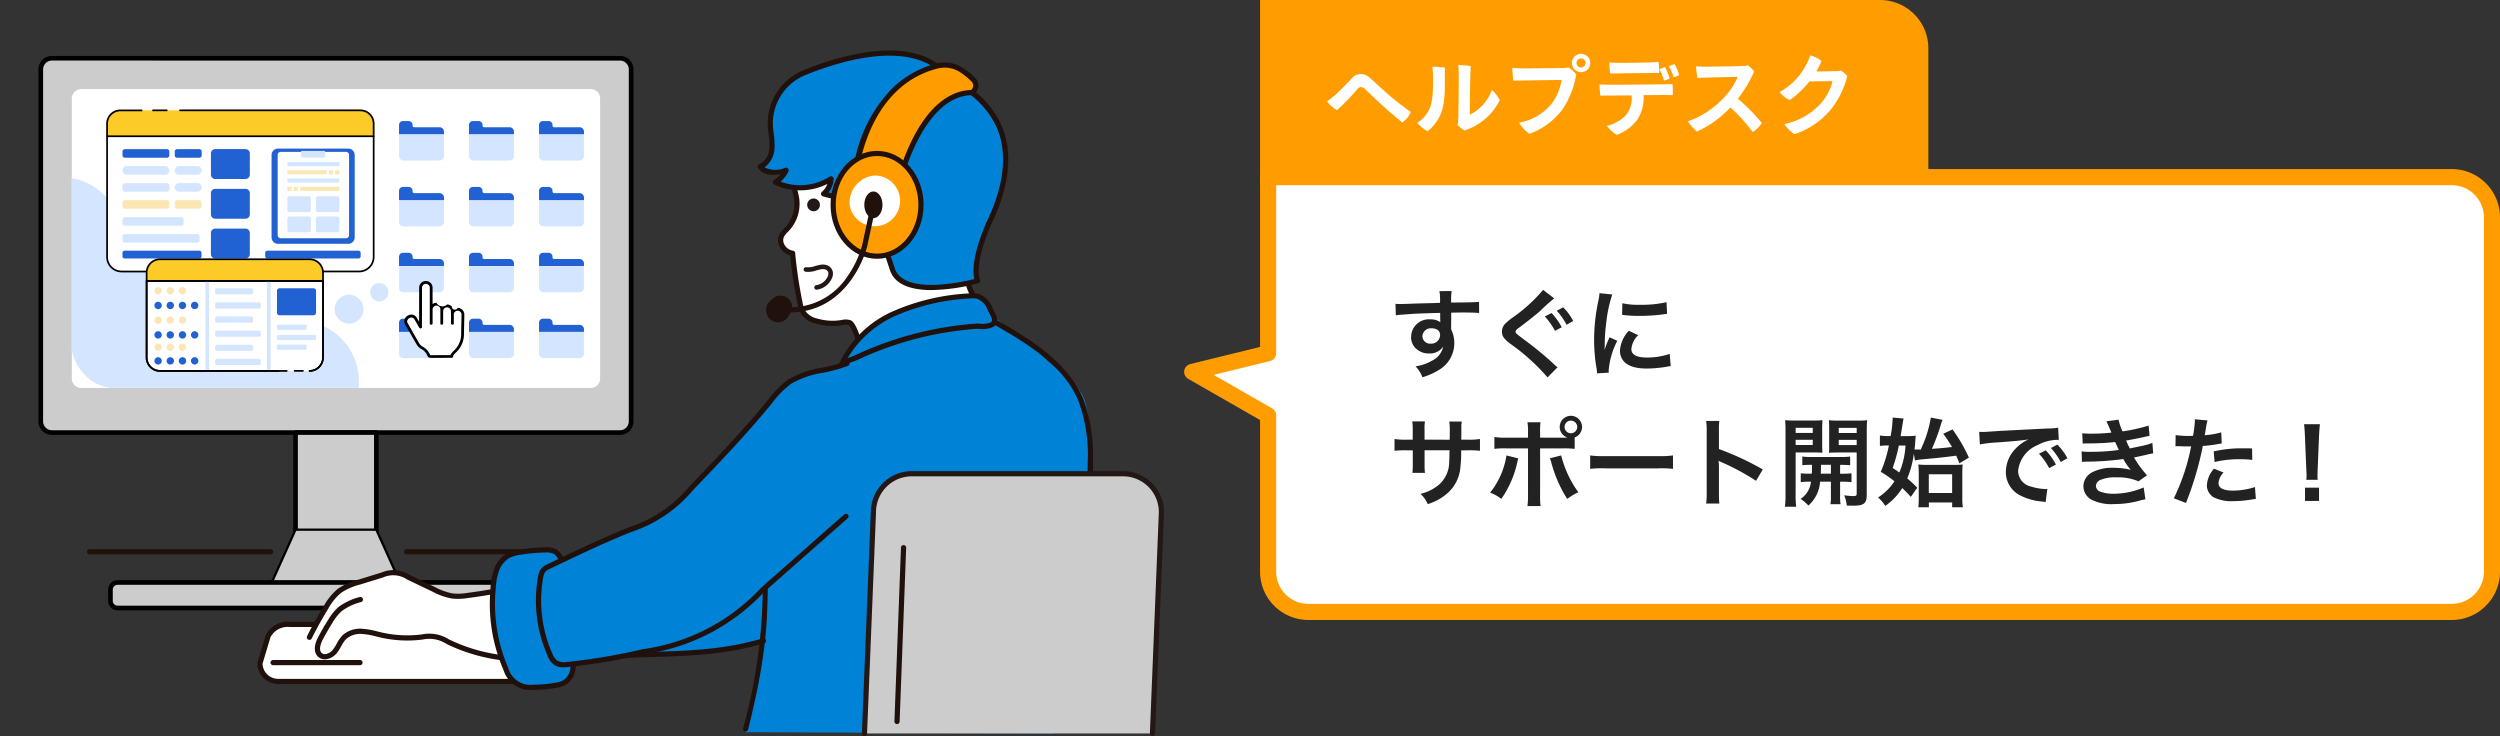 <svg xmlns="http://www.w3.org/2000/svg" xmlns:xlink="http://www.w3.org/1999/xlink" width="310.5" height="91.419" viewBox="0 0 310.5 91.419">
  <rect x="0" y="0" width="310.5" height="91.419" fill="#333333" stroke="none"/>
  <defs>
    <clipPath id="clip-path">
      <rect id="Rectangle_393" data-name="Rectangle 393" width="144.573" height="85.143" fill="none"/>
    </clipPath>
    <clipPath id="clip-path-2">
      <rect id="Rectangle_394" data-name="Rectangle 394" width="65.625" height="37.114" rx="5.184" fill="none"/>
    </clipPath>
    <clipPath id="clip-path-4">
      <path id="Path_3781" data-name="Path 3781" d="M85.479,127.815H81.318v9.506a1.66,1.66,0,0,0,1.66,1.66h18.583a1.66,1.66,0,0,0,1.66-1.66v-9.506Z" transform="translate(-81.318 -127.815)" fill="none"/>
    </clipPath>
  </defs>
  <g id="Group_1046" data-name="Group 1046" transform="translate(-40 -1593.5)">
    <g id="Group_1014" data-name="Group 1014" transform="translate(40 1599.776)">
      <g id="Group_378" data-name="Group 378">
        <g id="Group_377" data-name="Group 377" clip-path="url(#clip-path)">
          <path id="Path_3683" data-name="Path 3683" d="M94.536,50.771H23.993a1.39,1.39,0,0,1-1.39-1.39V5.669a1.39,1.39,0,0,1,1.39-1.39H94.536a1.39,1.39,0,0,1,1.39,1.39V49.381a1.39,1.39,0,0,1-1.39,1.39" transform="translate(-17.541 -3.321)" fill="#ccc"/>
          <path id="Path_3684" data-name="Path 3684" d="M93.538,50.06H22.995a1.68,1.68,0,0,1-1.679-1.679V4.671a1.68,1.68,0,0,1,1.679-1.679H93.538a1.681,1.681,0,0,1,1.679,1.679V48.382a1.681,1.681,0,0,1-1.679,1.679M22.995,3.568a1.1,1.1,0,0,0-1.1,1.1V48.382a1.1,1.1,0,0,0,1.1,1.1H93.538a1.1,1.1,0,0,0,1.1-1.1V4.671a1.1,1.1,0,0,0-1.1-1.1Z" transform="translate(-16.542 -2.322)"/>
          <path id="Path_3685" data-name="Path 3685" d="M104.255,58.516h-63.3a1.161,1.161,0,0,1-1.161-1.161V22.562A1.161,1.161,0,0,1,40.952,21.4h63.3a1.161,1.161,0,0,1,1.161,1.161V57.355a1.161,1.161,0,0,1-1.161,1.161" transform="translate(-30.879 -16.608)" fill="#fff"/>
          <rect id="Rectangle_392" data-name="Rectangle 392" width="10.039" height="14.968" transform="translate(36.705 47.45)" fill="#ccc"/>
          <path id="Path_3686" data-name="Path 3686" d="M172.927,226.122H162.888a.288.288,0,0,1-.288-.288V210.866a.288.288,0,0,1,.288-.288h10.039a.288.288,0,0,1,.288.288v14.968a.288.288,0,0,1-.288.288m-9.75-.576h9.462V211.154h-9.462Z" transform="translate(-126.183 -163.416)"/>
          <path id="Path_3687" data-name="Path 3687" d="M163.683,265.709H153.645l-2.956,6.559h15.95Z" transform="translate(-116.94 -206.2)" fill="#ccc"/>
          <path id="Path_3688" data-name="Path 3688" d="M166.14,271.913H150.19a.144.144,0,0,1-.131-.2l2.956-6.559a.144.144,0,0,1,.131-.085h10.039a.144.144,0,0,1,.132.085l2.956,6.559a.144.144,0,0,1-.132.2m-15.727-.288h15.5l-2.826-6.271h-9.852Z" transform="translate(-116.441 -205.701)"/>
          <path id="Path_3689" data-name="Path 3689" d="M116.367,298.166H62.145a.9.9,0,0,1-.895-.895V295.89a.9.9,0,0,1,.895-.895h54.223a.9.9,0,0,1,.895.895v1.382a.9.9,0,0,1-.895.895" transform="translate(-47.532 -228.927)" fill="#ccc"/>
          <path id="Path_3690" data-name="Path 3690" d="M115.37,297.456H61.147a1.184,1.184,0,0,1-1.183-1.183v-1.382a1.184,1.184,0,0,1,1.183-1.183H115.37a1.184,1.184,0,0,1,1.183,1.183v1.382a1.184,1.184,0,0,1-1.183,1.183m-54.223-3.171a.607.607,0,0,0-.607.606v1.382a.607.607,0,0,0,.607.606H115.37a.607.607,0,0,0,.607-.606v-1.382a.607.607,0,0,0-.607-.606Z" transform="translate(-46.534 -227.928)"/>
        </g>
      </g>
      <g id="Group_380" data-name="Group 380" transform="translate(8.912 4.793)">
        <g id="Group_379" data-name="Group 379" clip-path="url(#clip-path-2)">
          <path id="Path_3691" data-name="Path 3691" d="M36.984,88.06a7.62,7.62,0,0,0-1.609.174c0-.1.016-.2.016-.305a7.6,7.6,0,0,0-11.384-6.592,7.557,7.557,0,0,0-8.836-4.191A7.6,7.6,0,1,0,.244,79.763l2.4,18.449H29.827A7.6,7.6,0,1,0,36.984,88.06" transform="translate(-8.912 -59.331)" fill="#d4e6ff"/>
          <path id="Path_3692" data-name="Path 3692" d="M189.152,137.2a1.793,1.793,0,1,1-1.793-1.793,1.793,1.793,0,0,1,1.793,1.793" transform="translate(-152.918 -109.871)" fill="#d4e6ff"/>
          <path id="Path_3693" data-name="Path 3693" d="M207.554,130.11a1.135,1.135,0,1,1-1.135-1.136,1.136,1.136,0,0,1,1.135,1.136" transform="translate(-168.219 -104.881)" fill="#d4e6ff"/>
        </g>
      </g>
      <g id="Group_382" data-name="Group 382">
        <g id="Group_381" data-name="Group 381" clip-path="url(#clip-path)">
          <path id="Path_3694" data-name="Path 3694" d="M221.293,49.154a.553.553,0,0,0,.553.553h4.476a.553.553,0,0,0,.553-.553v-2.7h-5.582Z" transform="translate(-171.731 -36.048)" fill="#d4e6ff"/>
          <path id="Path_3695" data-name="Path 3695" d="M226.322,39.9h-3.148a.2.2,0,0,1-.2-.2v-.083a.488.488,0,0,0-.488-.488h-.708a.488.488,0,0,0-.488.488v1.15h5.582v-.318a.553.553,0,0,0-.553-.553" transform="translate(-171.731 -30.372)" fill="#2161d2"/>
          <path id="Path_3696" data-name="Path 3696" d="M260.1,49.154a.553.553,0,0,0,.553.553h4.476a.553.553,0,0,0,.553-.553v-2.7H260.1Z" transform="translate(-201.848 -36.048)" fill="#d4e6ff"/>
          <path id="Path_3697" data-name="Path 3697" d="M265.13,39.9h-3.148a.2.2,0,0,1-.2-.2v-.083a.488.488,0,0,0-.488-.488h-.708a.488.488,0,0,0-.488.488v1.15h5.582v-.318a.553.553,0,0,0-.553-.553" transform="translate(-201.848 -30.372)" fill="#2161d2"/>
          <path id="Path_3698" data-name="Path 3698" d="M298.909,49.154a.553.553,0,0,0,.553.553h4.476a.553.553,0,0,0,.553-.553v-2.7h-5.582Z" transform="translate(-231.964 -36.048)" fill="#d4e6ff"/>
          <path id="Path_3699" data-name="Path 3699" d="M303.938,39.9h-3.149a.2.2,0,0,1-.2-.2v-.083a.488.488,0,0,0-.488-.488H299.4a.488.488,0,0,0-.488.488v1.15h5.582v-.318a.553.553,0,0,0-.553-.553" transform="translate(-231.964 -30.372)" fill="#2161d2"/>
          <path id="Path_3700" data-name="Path 3700" d="M221.293,85.681a.553.553,0,0,0,.553.553h4.476a.553.553,0,0,0,.553-.553v-2.7h-5.582Z" transform="translate(-171.731 -64.394)" fill="#d4e6ff"/>
          <path id="Path_3701" data-name="Path 3701" d="M226.322,76.431h-3.148a.2.2,0,0,1-.2-.2v-.083a.488.488,0,0,0-.488-.488h-.708a.488.488,0,0,0-.488.488V77.3h5.582v-.318a.553.553,0,0,0-.553-.553" transform="translate(-171.731 -58.718)" fill="#2161d2"/>
          <path id="Path_3702" data-name="Path 3702" d="M260.1,85.681a.553.553,0,0,0,.553.553h4.476a.553.553,0,0,0,.553-.553v-2.7H260.1Z" transform="translate(-201.848 -64.394)" fill="#d4e6ff"/>
          <path id="Path_3703" data-name="Path 3703" d="M265.13,76.431h-3.148a.2.2,0,0,1-.2-.2v-.083a.488.488,0,0,0-.488-.488h-.708a.488.488,0,0,0-.488.488V77.3h5.582v-.318a.553.553,0,0,0-.553-.553" transform="translate(-201.848 -58.718)" fill="#2161d2"/>
          <path id="Path_3704" data-name="Path 3704" d="M298.909,85.681a.553.553,0,0,0,.553.553h4.476a.553.553,0,0,0,.553-.553v-2.7h-5.582Z" transform="translate(-231.964 -64.394)" fill="#d4e6ff"/>
          <path id="Path_3705" data-name="Path 3705" d="M303.938,76.431h-3.149a.2.2,0,0,1-.2-.2v-.083a.488.488,0,0,0-.488-.488H299.4a.488.488,0,0,0-.488.488V77.3h5.582v-.318a.553.553,0,0,0-.553-.553" transform="translate(-231.964 -58.718)" fill="#2161d2"/>
          <path id="Path_3706" data-name="Path 3706" d="M221.293,122.207a.553.553,0,0,0,.553.553h4.476a.553.553,0,0,0,.553-.553v-2.7h-5.582Z" transform="translate(-171.731 -92.739)" fill="#d4e6ff"/>
          <path id="Path_3707" data-name="Path 3707" d="M226.322,112.958h-3.148a.2.2,0,0,1-.2-.2v-.083a.488.488,0,0,0-.488-.488h-.708a.488.488,0,0,0-.488.488v1.15h5.582v-.318a.553.553,0,0,0-.553-.553" transform="translate(-171.731 -87.064)" fill="#2161d2"/>
          <path id="Path_3708" data-name="Path 3708" d="M260.1,122.207a.553.553,0,0,0,.553.553h4.476a.553.553,0,0,0,.553-.553v-2.7H260.1Z" transform="translate(-201.848 -92.739)" fill="#d4e6ff"/>
          <path id="Path_3709" data-name="Path 3709" d="M265.13,112.958h-3.148a.2.2,0,0,1-.2-.2v-.083a.488.488,0,0,0-.488-.488h-.708a.488.488,0,0,0-.488.488v1.15h5.582v-.318a.553.553,0,0,0-.553-.553" transform="translate(-201.848 -87.064)" fill="#2161d2"/>
          <path id="Path_3710" data-name="Path 3710" d="M298.909,122.207a.553.553,0,0,0,.553.553h4.476a.553.553,0,0,0,.553-.553v-2.7h-5.582Z" transform="translate(-231.964 -92.739)" fill="#d4e6ff"/>
          <path id="Path_3711" data-name="Path 3711" d="M303.938,112.958h-3.149a.2.2,0,0,1-.2-.2v-.083a.488.488,0,0,0-.488-.488H299.4a.488.488,0,0,0-.488.488v1.15h5.582v-.318a.553.553,0,0,0-.553-.553" transform="translate(-231.964 -87.064)" fill="#2161d2"/>
          <path id="Path_3712" data-name="Path 3712" d="M221.293,158.735a.553.553,0,0,0,.553.553h4.476a.553.553,0,0,0,.553-.553v-2.7h-5.582Z" transform="translate(-171.731 -121.086)" fill="#d4e6ff"/>
          <path id="Path_3713" data-name="Path 3713" d="M226.322,149.485h-3.148a.2.2,0,0,1-.2-.2v-.083a.488.488,0,0,0-.488-.488h-.708a.488.488,0,0,0-.488.488v1.15h5.582v-.318a.553.553,0,0,0-.553-.553" transform="translate(-171.731 -115.41)" fill="#2161d2"/>
          <path id="Path_3714" data-name="Path 3714" d="M260.1,158.735a.553.553,0,0,0,.553.553h4.476a.553.553,0,0,0,.553-.553v-2.7H260.1Z" transform="translate(-201.848 -121.086)" fill="#d4e6ff"/>
          <path id="Path_3715" data-name="Path 3715" d="M265.13,149.485h-3.148a.2.2,0,0,1-.2-.2v-.083a.488.488,0,0,0-.488-.488h-.708a.488.488,0,0,0-.488.488v1.15h5.582v-.318a.553.553,0,0,0-.553-.553" transform="translate(-201.848 -115.41)" fill="#2161d2"/>
          <path id="Path_3716" data-name="Path 3716" d="M298.909,158.735a.553.553,0,0,0,.553.553h4.476a.553.553,0,0,0,.553-.553v-2.7h-5.582Z" transform="translate(-231.964 -121.086)" fill="#d4e6ff"/>
          <path id="Path_3717" data-name="Path 3717" d="M303.938,149.485h-3.149a.2.2,0,0,1-.2-.2v-.083a.488.488,0,0,0-.488-.488H299.4a.488.488,0,0,0-.488.488v1.15h5.582v-.318a.553.553,0,0,0-.553-.553" transform="translate(-231.964 -115.41)" fill="#2161d2"/>
          <path id="Path_3718" data-name="Path 3718" d="M228.111,129.378a.474.474,0,0,1,.342.141.466.466,0,0,1,.142.34v2.707a.314.314,0,0,0,.008.048.178.178,0,0,0-.006.051v1.626a.173.173,0,0,0,.094.154.151.151,0,0,0,.08.021.174.174,0,0,0,.175-.174v-1.628a.173.173,0,0,0-.008-.048.161.161,0,0,0,.009-.049v0a.487.487,0,0,1,.484-.486.475.475,0,0,1,.342.139.484.484,0,0,1,.14.343v.223l0,1.5a.167.167,0,0,0,.092.154.216.216,0,0,0,.08.021.177.177,0,0,0,.175-.174v-1.5a.488.488,0,0,1,.479-.489h0a.485.485,0,0,1,.484.482v.43a.143.143,0,0,0,.01.056l0,1.021a.179.179,0,0,0,.094.154.182.182,0,0,0,.08.018.174.174,0,0,0,.175-.172v-1.177a.486.486,0,0,1,.473-.389.47.47,0,0,1,.341.139.492.492,0,0,1,.143.343l-.05,2.565a.063.063,0,0,0,0,.007,2.824,2.824,0,0,1-.958,1.963,1.845,1.845,0,0,0-.375.495l-2.346.01a.969.969,0,0,1-.167-.01,1.974,1.974,0,0,0-.894-1.027,1.292,1.292,0,0,1-.466-.428.148.148,0,0,1-.01-.019l-1.439-2.493a.436.436,0,0,1,.158-.591l.1-.055a.423.423,0,0,1,.325-.043.382.382,0,0,1,.093.035.453.453,0,0,1,.17.163l.617,1.045a.169.169,0,0,0,.2.078.171.171,0,0,0,.127-.167l.01-4.86a.487.487,0,0,1,.484-.489" transform="translate(-175.214 -100.402)" fill="#fff"/>
          <path id="Path_3719" data-name="Path 3719" d="M227.25,128.316a.473.473,0,0,0-.341-.141.487.487,0,0,0-.484.489l-.01,4.86a.171.171,0,0,1-.127.167.168.168,0,0,1-.2-.078l-.617-1.045a.454.454,0,0,0-.169-.163.383.383,0,0,0-.093-.035.423.423,0,0,0-.325.043l-.1.055a.436.436,0,0,0-.157.592l1.439,2.493a.14.14,0,0,0,.01.019,1.3,1.3,0,0,0,.467.429,1.973,1.973,0,0,1,.894,1.027,1,1,0,0,0,.167.01l2.346-.01a1.845,1.845,0,0,1,.375-.495,2.825,2.825,0,0,0,.958-1.963v-.007l.05-2.566a.492.492,0,0,0-.143-.343.47.47,0,0,0-.342-.139.486.486,0,0,0-.473.389v1.177a.174.174,0,0,1-.175.172.172.172,0,0,1-.174-.172l0-1.022a.139.139,0,0,1-.011-.056v-.43a.485.485,0,0,0-.484-.481h0a.488.488,0,0,0-.479.489v1.5a.177.177,0,0,1-.175.174.218.218,0,0,1-.08-.021.167.167,0,0,1-.092-.154l0-1.5v-.223a.482.482,0,0,0-.14-.343.474.474,0,0,0-.341-.139.487.487,0,0,0-.484.486v0a.154.154,0,0,1-.009.049.158.158,0,0,1,.008.048v1.628a.174.174,0,0,1-.175.174.151.151,0,0,1-.08-.021.173.173,0,0,1-.094-.154v-1.626a.17.17,0,0,1,.007-.051.274.274,0,0,1-.008-.048v-2.707a.466.466,0,0,0-.143-.34m-.343-.488a.824.824,0,0,1,.833.829v2.028a.842.842,0,0,1,.483-.159.831.831,0,0,0,1.316.219.826.826,0,0,1,.59.242.38.38,0,0,0,.725.178.833.833,0,0,1,.833.831v0l-.05,2.563a3.115,3.115,0,0,1-1.05,2.2,2.028,2.028,0,0,0-.3.363.182.182,0,0,1-.008.151.176.176,0,0,1-.152.092l-2.516.01a.776.776,0,0,1-.353-.059.284.284,0,0,1-.148-.185,1.639,1.639,0,0,0-.763-.857,1.548,1.548,0,0,1-.587-.568l-1.432-2.484a.784.784,0,0,1,.283-1.064l.1-.057a.776.776,0,0,1,.591-.078.767.767,0,0,1,.47.361l.295.5.008-4.226a.835.835,0,0,1,.829-.835" transform="translate(-174.011 -99.199)"/>
          <path id="Path_3720" data-name="Path 3720" d="M84.946,64.32h5.737a1.8,1.8,0,0,0,1.8-1.8V47.521H59.38V62.515a1.805,1.805,0,0,0,1.805,1.8H80.436" transform="translate(-46.081 -36.878)" fill="#fff"/>
          <path id="Path_3721" data-name="Path 3721" d="M90.31,64.053H84.573a.108.108,0,0,1,0-.216H90.31a1.7,1.7,0,0,0,1.7-1.7V47.254H59.114V62.14a1.7,1.7,0,0,0,1.7,1.7H80.062a.108.108,0,1,1,0,.216H60.811A1.915,1.915,0,0,1,58.9,62.14V47.146a.108.108,0,0,1,.108-.108H92.115a.108.108,0,0,1,.108.108V62.14a1.915,1.915,0,0,1-1.913,1.913" transform="translate(-45.707 -36.503)"/>
          <path id="Path_3722" data-name="Path 3722" d="M63.67,33.178H61.03a1.649,1.649,0,0,0-1.649,1.649V36.39H92.489V34.827a1.649,1.649,0,0,0-1.649-1.649h-22.4" transform="translate(-46.082 -25.747)" fill="#fccb27"/>
          <path id="Path_3723" data-name="Path 3723" d="M92.114,36.123H59.005a.108.108,0,0,1-.108-.108V34.452A1.759,1.759,0,0,1,60.654,32.7h2.64a.108.108,0,1,1,0,.216h-2.64a1.543,1.543,0,0,0-1.541,1.541v1.455H92.006V34.452a1.543,1.543,0,0,0-1.541-1.541h-22.4a.108.108,0,0,1,0-.216h22.4a1.759,1.759,0,0,1,1.757,1.757v1.563a.108.108,0,0,1-.108.108" transform="translate(-45.706 -25.372)"/>
          <path id="Path_3724" data-name="Path 3724" d="M73.441,55.735H68.224a.3.3,0,0,1-.3-.3v-.467a.3.3,0,0,1,.3-.3h5.217a.3.3,0,0,1,.3.3v.467a.3.3,0,0,1-.3.3" transform="translate(-52.709 -42.42)" fill="#2161d2"/>
          <path id="Path_3725" data-name="Path 3725" d="M72.517,65.155h-4.06a.536.536,0,1,1,0-1.073h4.75a.536.536,0,0,1,0,1.073Z" transform="translate(-52.708 -49.73)" fill="#d4e6ff"/>
          <path id="Path_3726" data-name="Path 3726" d="M99.02,65.155H97.425a.536.536,0,1,1,0-1.073h2.284a.536.536,0,0,1,0,1.073Z" transform="translate(-75.189 -49.73)" fill="#d4e6ff"/>
          <path id="Path_3727" data-name="Path 3727" d="M99.02,74.576H97.425a.536.536,0,1,1,0-1.073h2.284a.536.536,0,0,1,0,1.073Z" transform="translate(-75.189 -57.041)" fill="#d4e6ff"/>
          <path id="Path_3728" data-name="Path 3728" d="M73.441,74.576H68.224a.3.3,0,0,1-.3-.3v-.467a.3.3,0,0,1,.3-.3h5.217a.3.3,0,0,1,.3.3v.467a.3.3,0,0,1-.3.3" transform="translate(-52.709 -57.041)" fill="#d4e6ff"/>
          <path id="Path_3729" data-name="Path 3729" d="M73.441,84H68.224a.3.3,0,0,1-.3-.3v-.467a.3.3,0,0,1,.3-.3h5.217a.3.3,0,0,1,.3.3v.467a.3.3,0,0,1-.3.3" transform="translate(-52.709 -64.351)" fill="#fbe7b3"/>
          <path id="Path_3730" data-name="Path 3730" d="M99.944,84H97.193a.3.3,0,0,1-.3-.3v-.467a.3.3,0,0,1,.3-.3h2.751a.3.3,0,0,1,.3.3v.467a.3.3,0,0,1-.3.3" transform="translate(-75.19 -64.351)" fill="#fbe7b3"/>
          <path id="Path_3731" data-name="Path 3731" d="M99.944,55.735H97.193a.3.3,0,0,1-.3-.3v-.467a.3.3,0,0,1,.3-.3h2.751a.3.3,0,0,1,.3.3v.467a.3.3,0,0,1-.3.3" transform="translate(-75.19 -42.42)" fill="#2161d2"/>
          <path id="Path_3732" data-name="Path 3732" d="M75.2,93.416H68.223a.3.3,0,0,1-.3-.3v-.467a.3.3,0,0,1,.3-.3H75.2a.3.3,0,0,1,.3.3v.467a.3.3,0,0,1-.3.3" transform="translate(-52.708 -71.661)" fill="#d4e6ff"/>
          <path id="Path_3733" data-name="Path 3733" d="M77.194,102.836H68.223a.3.3,0,0,1-.3-.3v-.467a.3.3,0,0,1,.3-.3h8.971a.3.3,0,0,1,.3.3v.467a.3.3,0,0,1-.3.3" transform="translate(-52.708 -78.972)" fill="#d4e6ff"/>
          <path id="Path_3734" data-name="Path 3734" d="M121.26,58.375H117.5a.538.538,0,0,1-.538-.538V55.2a.538.538,0,0,1,.538-.538h3.758a.538.538,0,0,1,.538.538v2.636a.538.538,0,0,1-.538.538" transform="translate(-90.768 -42.42)" fill="#2161d2"/>
          <path id="Path_3735" data-name="Path 3735" d="M121.26,80.416H117.5a.538.538,0,0,1-.538-.538V77.242a.538.538,0,0,1,.538-.538h3.758a.538.538,0,0,1,.538.538v2.636a.538.538,0,0,1-.538.538" transform="translate(-90.768 -59.525)" fill="#2161d2"/>
          <path id="Path_3736" data-name="Path 3736" d="M121.26,102.457H117.5a.538.538,0,0,1-.538-.538V99.283a.538.538,0,0,1,.538-.538h3.758a.538.538,0,0,1,.538.538v2.636a.538.538,0,0,1-.538.538" transform="translate(-90.768 -76.63)" fill="#2161d2"/>
          <path id="Path_3737" data-name="Path 3737" d="M77.465,111.97H68.193a.273.273,0,0,1-.273-.273v-.421a.273.273,0,0,1,.273-.273h9.273a.273.273,0,0,1,.273.273v.421a.273.273,0,0,1-.273.273" transform="translate(-52.708 -86.143)" fill="#2161d2"/>
          <path id="Path_3738" data-name="Path 3738" d="M158.651,111.97H147.343a.273.273,0,0,1-.273-.273v-.421a.273.273,0,0,1,.273-.273h11.309a.273.273,0,0,1,.273.273v.421a.273.273,0,0,1-.273.273" transform="translate(-114.132 -86.143)" fill="#2161d2"/>
          <path id="Path_3739" data-name="Path 3739" d="M160.118,66.214h-8.726a.8.8,0,0,1-.8-.8V55.188a.8.8,0,0,1,.8-.8h8.726a.8.8,0,0,1,.8.8V65.414a.8.8,0,0,1-.8.8" transform="translate(-116.864 -42.207)" fill="#2161d2"/>
          <path id="Path_3740" data-name="Path 3740" d="M162.478,66.949h-8.108a.378.378,0,0,1-.379-.378V56.6a.379.379,0,0,1,.379-.379h8.108a.378.378,0,0,1,.378.379V66.57a.378.378,0,0,1-.378.378" transform="translate(-119.503 -43.633)" fill="#fff"/>
          <path id="Path_3741" data-name="Path 3741" d="M169.87,56.479h-2.79a.1.1,0,0,1-.1-.1v-.637a.1.1,0,0,1,.1-.1h2.79a.1.1,0,0,1,.1.1v.637a.1.1,0,0,1-.1.1" transform="translate(-129.585 -43.184)" fill="#d4e6ff"/>
          <path id="Path_3742" data-name="Path 3742" d="M165.718,62.37h-6.239a.108.108,0,0,1-.108-.108v-.3a.108.108,0,0,1,.108-.108h6.239a.108.108,0,0,1,.108.108v.3a.108.108,0,0,1-.108.108" transform="translate(-123.678 -48)" fill="#d4e6ff"/>
          <path id="Path_3743" data-name="Path 3743" d="M165.718,71.446h-6.239a.108.108,0,0,1-.108-.108v-.3a.108.108,0,0,1,.108-.108h6.239a.108.108,0,0,1,.108.108v.3a.108.108,0,0,1-.108.108" transform="translate(-123.678 -55.043)" fill="#d4e6ff"/>
          <path id="Path_3744" data-name="Path 3744" d="M164.145,66.911H159.48a.108.108,0,0,1-.108-.108v-.3a.108.108,0,0,1,.108-.108h4.665a.108.108,0,0,1,.108.108v.3a.108.108,0,0,1-.108.108" transform="translate(-123.678 -51.524)" fill="#fbe7b3"/>
          <path id="Path_3745" data-name="Path 3745" d="M186.334,66.911h-.379a.069.069,0,0,1-.069-.069v-.379a.069.069,0,0,1,.069-.069h.379a.069.069,0,0,1,.069.069v.379a.069.069,0,0,1-.069.069" transform="translate(-144.254 -51.524)" fill="#fbe7b3"/>
          <path id="Path_3746" data-name="Path 3746" d="M182.86,66.911h-.379a.069.069,0,0,1-.069-.069v-.379a.069.069,0,0,1,.069-.069h.379a.069.069,0,0,1,.069.069v.379a.069.069,0,0,1-.069.069" transform="translate(-141.558 -51.524)" fill="#fbe7b3"/>
          <path id="Path_3747" data-name="Path 3747" d="M166.508,76.067h4.665a.108.108,0,0,0,.108-.108v-.3a.108.108,0,0,0-.108-.108h-4.665a.108.108,0,0,0-.108.108v.3a.108.108,0,0,0,.108.108" transform="translate(-129.132 -58.629)" fill="#fbe7b3"/>
          <path id="Path_3748" data-name="Path 3748" d="M159.441,76.067h.379a.069.069,0,0,0,.069-.069v-.379a.069.069,0,0,0-.069-.069h-.379a.069.069,0,0,0-.069.069V76a.069.069,0,0,0,.069.069" transform="translate(-123.678 -58.629)" fill="#fbe7b3"/>
          <path id="Path_3749" data-name="Path 3749" d="M162.915,76.067h.379a.069.069,0,0,0,.069-.069v-.379a.069.069,0,0,0-.069-.069h-.379a.069.069,0,0,0-.069.069V76a.069.069,0,0,0,.069.069" transform="translate(-126.374 -58.629)" fill="#fbe7b3"/>
          <path id="Path_3750" data-name="Path 3750" d="M162.018,82.761h-2.379a.268.268,0,0,1-.268-.268V81.057a.268.268,0,0,1,.268-.267h2.379a.268.268,0,0,1,.268.267v1.436a.268.268,0,0,1-.268.268" transform="translate(-123.678 -62.696)" fill="#d4e6ff"/>
          <path id="Path_3751" data-name="Path 3751" d="M177.826,82.761h-2.379a.268.268,0,0,1-.268-.268V81.057a.268.268,0,0,1,.268-.267h2.379a.268.268,0,0,1,.268.267v1.436a.268.268,0,0,1-.268.268" transform="translate(-135.945 -62.696)" fill="#d4e6ff"/>
          <path id="Path_3752" data-name="Path 3752" d="M162.018,93.982h-2.379a.268.268,0,0,1-.268-.268V92.278a.268.268,0,0,1,.268-.267h2.379a.268.268,0,0,1,.268.267v1.436a.268.268,0,0,1-.268.268" transform="translate(-123.678 -71.404)" fill="#d4e6ff"/>
          <path id="Path_3753" data-name="Path 3753" d="M177.826,93.982h-2.379a.268.268,0,0,1-.268-.268V92.278a.268.268,0,0,1,.268-.267h2.379a.268.268,0,0,1,.268.267v1.436a.268.268,0,0,1-.268.268" transform="translate(-135.945 -71.404)" fill="#d4e6ff"/>
          <line id="Line_15" data-name="Line 15" x2="1.705" transform="translate(35.743 27.442)" fill="#fff"/>
          <path id="Path_3754" data-name="Path 3754" d="M160.922,122.26h-1.7a.108.108,0,0,1,0-.216h1.7a.108.108,0,0,1,0,.216" transform="translate(-123.474 -94.71)"/>
          <line id="Line_16" data-name="Line 16" x2="1.705" transform="translate(19.004 7.431)" fill="#fff"/>
          <path id="Path_3755" data-name="Path 3755" d="M86.182,32.911h-1.7a.108.108,0,0,1,0-.216h1.7a.108.108,0,0,1,0,.216" transform="translate(-65.473 -25.372)"/>
          <path id="Path_3756" data-name="Path 3756" d="M101.561,115.761H82.978a1.66,1.66,0,0,0-1.66,1.66v1.04h21.9v-1.04a1.66,1.66,0,0,0-1.66-1.66" transform="translate(-63.106 -89.835)" fill="#fccb27"/>
          <path id="Path_3757" data-name="Path 3757" d="M102.846,118.195h-21.9a.108.108,0,0,1-.108-.108v-1.04a1.77,1.77,0,0,1,1.768-1.768h18.583a1.77,1.77,0,0,1,1.768,1.768v1.04a.108.108,0,0,1-.108.108m-21.795-.216h21.687v-.931a1.554,1.554,0,0,0-1.552-1.552H82.6a1.554,1.554,0,0,0-1.552,1.552Z" transform="translate(-62.731 -89.461)"/>
          <path id="Path_3758" data-name="Path 3758" d="M101.561,138.982a1.66,1.66,0,0,0,1.66-1.66v-9.506h-21.9v9.506a1.66,1.66,0,0,0,1.66,1.66H98.717" transform="translate(-63.106 -99.19)" fill="#fff"/>
          <path id="Path_3759" data-name="Path 3759" d="M101.186,138.715a.108.108,0,0,1,0-.216,1.554,1.554,0,0,0,1.552-1.552v-9.4H81.051v9.4A1.554,1.554,0,0,0,82.6,138.5H98.342a.108.108,0,0,1,0,.216H82.6a1.77,1.77,0,0,1-1.768-1.768v-9.506a.108.108,0,0,1,.108-.108h21.9a.108.108,0,0,1,.108.108v9.506a1.77,1.77,0,0,1-1.768,1.768" transform="translate(-62.731 -98.815)"/>
          <path id="Path_3760" data-name="Path 3760" d="M86.555,131.616a.458.458,0,1,1-.458-.458.458.458,0,0,1,.458.458" transform="translate(-66.46 -101.783)" fill="#fbe7b3"/>
          <path id="Path_3761" data-name="Path 3761" d="M93.311,131.616a.458.458,0,1,1-.458-.458.458.458,0,0,1,.458.458" transform="translate(-71.703 -101.783)" fill="#fbe7b3"/>
          <path id="Path_3762" data-name="Path 3762" d="M100.068,131.616a.458.458,0,1,1-.458-.458.458.458,0,0,1,.458.458" transform="translate(-76.946 -101.783)" fill="#fbe7b3"/>
          <path id="Path_3763" data-name="Path 3763" d="M86.555,139.78a.458.458,0,1,1-.458-.458.458.458,0,0,1,.458.458" transform="translate(-66.46 -108.119)" fill="#2161d2"/>
          <path id="Path_3764" data-name="Path 3764" d="M93.311,139.78a.458.458,0,1,1-.458-.458.458.458,0,0,1,.458.458" transform="translate(-71.703 -108.119)" fill="#2161d2"/>
          <path id="Path_3765" data-name="Path 3765" d="M100.068,139.78a.458.458,0,1,1-.458-.458.458.458,0,0,1,.458.458" transform="translate(-76.946 -108.119)" fill="#2161d2"/>
          <path id="Path_3766" data-name="Path 3766" d="M106.824,139.78a.458.458,0,1,1-.458-.458.458.458,0,0,1,.458.458" transform="translate(-82.189 -108.119)" fill="#2161d2"/>
          <path id="Path_3767" data-name="Path 3767" d="M86.555,147.945a.458.458,0,1,1-.458-.458.458.458,0,0,1,.458.458" transform="translate(-66.46 -114.455)" fill="#fbe7b3"/>
          <path id="Path_3768" data-name="Path 3768" d="M93.311,147.945a.458.458,0,1,1-.458-.458.458.458,0,0,1,.458.458" transform="translate(-71.703 -114.455)" fill="#fbe7b3"/>
          <path id="Path_3769" data-name="Path 3769" d="M100.068,147.945a.458.458,0,1,1-.458-.458.458.458,0,0,1,.458.458" transform="translate(-76.946 -114.455)" fill="#fbe7b3"/>
          <path id="Path_3770" data-name="Path 3770" d="M86.555,156.11a.458.458,0,1,1-.458-.458.458.458,0,0,1,.458.458" transform="translate(-66.46 -120.791)" fill="#2161d2"/>
          <path id="Path_3771" data-name="Path 3771" d="M93.311,156.11a.458.458,0,1,1-.458-.458.458.458,0,0,1,.458.458" transform="translate(-71.703 -120.791)" fill="#2161d2"/>
          <path id="Path_3772" data-name="Path 3772" d="M100.068,156.11a.458.458,0,1,1-.458-.458.458.458,0,0,1,.458.458" transform="translate(-76.946 -120.791)" fill="#2161d2"/>
          <path id="Path_3773" data-name="Path 3773" d="M86.555,162.916a.458.458,0,1,1-.458-.458.458.458,0,0,1,.458.458" transform="translate(-66.46 -126.073)" fill="#fbe7b3"/>
          <path id="Path_3774" data-name="Path 3774" d="M93.311,162.916a.458.458,0,1,1-.458-.458.458.458,0,0,1,.458.458" transform="translate(-71.703 -126.073)" fill="#fbe7b3"/>
          <path id="Path_3775" data-name="Path 3775" d="M100.068,162.916a.458.458,0,1,1-.458-.458.458.458,0,0,1,.458.458" transform="translate(-76.946 -126.073)" fill="#fbe7b3"/>
          <path id="Path_3776" data-name="Path 3776" d="M106.824,156.11a.458.458,0,1,1-.458-.458.458.458,0,0,1,.458.458" transform="translate(-82.189 -120.791)" fill="#2161d2"/>
          <path id="Path_3777" data-name="Path 3777" d="M86.555,170.514a.458.458,0,1,1-.458-.458.458.458,0,0,1,.458.458" transform="translate(-66.46 -131.969)" fill="#2161d2"/>
          <path id="Path_3778" data-name="Path 3778" d="M93.311,170.514a.458.458,0,1,1-.458-.458.458.458,0,0,1,.458.458" transform="translate(-71.703 -131.969)" fill="#2161d2"/>
          <path id="Path_3779" data-name="Path 3779" d="M100.068,170.514a.458.458,0,1,1-.458-.458.458.458,0,0,1,.458.458" transform="translate(-76.946 -131.969)" fill="#2161d2"/>
          <path id="Path_3780" data-name="Path 3780" d="M106.824,170.514a.458.458,0,1,1-.458-.458.458.458,0,0,1,.458.458" transform="translate(-82.189 -131.969)" fill="#2161d2"/>
        </g>
      </g>
      <g id="Group_384" data-name="Group 384" transform="translate(18.212 28.626)">
        <g id="Group_383" data-name="Group 383" clip-path="url(#clip-path-4)">
          <rect id="Rectangle_396" data-name="Rectangle 396" width="0.461" height="13.119" transform="translate(7.298 -0.958)" fill="#d4e6ff"/>
          <rect id="Rectangle_397" data-name="Rectangle 397" width="0.461" height="13.119" transform="translate(14.948 -0.958)" fill="#d4e6ff"/>
        </g>
      </g>
      <g id="Group_386" data-name="Group 386">
        <g id="Group_385" data-name="Group 385" clip-path="url(#clip-path)">
          <path id="Path_3782" data-name="Path 3782" d="M101.186,138.715a.108.108,0,0,1,0-.216,1.554,1.554,0,0,0,1.552-1.552v-9.4H81.051v9.4A1.554,1.554,0,0,0,82.6,138.5H97.342a.108.108,0,0,1,0,.216H82.6a1.77,1.77,0,0,1-1.768-1.768v-9.506a.108.108,0,0,1,.108-.108h21.9a.108.108,0,0,1,.108.108v9.506a1.77,1.77,0,0,1-1.768,1.768" transform="translate(-62.731 -98.815)"/>
          <path id="Path_3783" data-name="Path 3783" d="M158.128,135.18h-4.209a.321.321,0,0,1-.321-.321v-2.714a.321.321,0,0,1,.321-.321h4.209a.321.321,0,0,1,.321.321v2.714a.321.321,0,0,1-.321.321" transform="translate(-119.197 -102.3)" fill="#2161d2"/>
          <path id="Path_3784" data-name="Path 3784" d="M157.1,152.691h-3.321a.184.184,0,0,1-.184-.184v-.284a.184.184,0,0,1,.184-.184H157.1a.184.184,0,0,1,.184.184v.284a.184.184,0,0,1-.184.184" transform="translate(-119.197 -117.988)" fill="#d4e6ff"/>
          <path id="Path_3785" data-name="Path 3785" d="M157.1,163.7h-3.321a.184.184,0,0,1-.184-.184v-.284a.184.184,0,0,1,.184-.184H157.1a.184.184,0,0,1,.184.184v.284a.184.184,0,0,1-.184.184" transform="translate(-119.197 -126.529)" fill="#d4e6ff"/>
          <path id="Path_3786" data-name="Path 3786" d="M158.265,158.347h-4.483a.184.184,0,0,1-.184-.184v-.284a.184.184,0,0,1,.184-.184h4.483a.184.184,0,0,1,.184.184v.284a.184.184,0,0,1-.184.184" transform="translate(-119.197 -122.377)" fill="#d4e6ff"/>
          <line id="Line_17" data-name="Line 17" x2="1.027" transform="translate(36.594 39.792)" fill="#fff"/>
          <path id="Path_3787" data-name="Path 3787" d="M164.045,177.4h-1.028a.108.108,0,0,1,0-.216h1.028a.108.108,0,0,1,0,.216" transform="translate(-126.423 -137.504)"/>
          <path id="Path_3788" data-name="Path 3788" d="M123.784,132.59h-4.289a.216.216,0,0,1-.216-.216v-.334a.216.216,0,0,1,.216-.216h4.289a.216.216,0,0,1,.216.216v.334a.216.216,0,0,1-.216.216" transform="translate(-92.564 -102.3)" fill="#d4e6ff"/>
          <path id="Path_3789" data-name="Path 3789" d="M124.732,140.421h-5.238a.216.216,0,0,1-.216-.216v-.334a.216.216,0,0,1,.216-.216h5.238a.216.216,0,0,1,.216.216v.334a.216.216,0,0,1-.216.216" transform="translate(-92.564 -108.377)" fill="#d4e6ff"/>
          <path id="Path_3790" data-name="Path 3790" d="M123.784,148.253h-4.289a.216.216,0,0,1-.216-.216V147.7a.216.216,0,0,1,.216-.216h4.289a.216.216,0,0,1,.216.216v.334a.216.216,0,0,1-.216.216" transform="translate(-92.564 -114.455)" fill="#d4e6ff"/>
          <path id="Path_3791" data-name="Path 3791" d="M124.732,156.085h-5.238a.216.216,0,0,1-.216-.216v-.334a.216.216,0,0,1,.216-.216h5.238a.216.216,0,0,1,.216.216v.334a.216.216,0,0,1-.216.216" transform="translate(-92.564 -120.533)" fill="#d4e6ff"/>
          <path id="Path_3792" data-name="Path 3792" d="M123.784,163.917h-4.289a.216.216,0,0,1-.216-.216v-.334a.216.216,0,0,1,.216-.216h4.289a.216.216,0,0,1,.216.216v.334a.216.216,0,0,1-.216.216" transform="translate(-92.564 -126.611)" fill="#d4e6ff"/>
          <path id="Path_3793" data-name="Path 3793" d="M124.732,171.749h-5.238a.216.216,0,0,1-.216-.216V171.2a.216.216,0,0,1,.216-.216h5.238a.216.216,0,0,1,.216.216v.334a.216.216,0,0,1-.216.216" transform="translate(-92.564 -132.689)" fill="#d4e6ff"/>
          <line id="Line_18" data-name="Line 18" x1="22.51" transform="translate(11.113 62.254)" fill="#fff"/>
          <path id="Path_3794" data-name="Path 3794" d="M71.012,277.166H48.5a.323.323,0,0,1,0-.645h22.51a.323.323,0,0,1,0,.645" transform="translate(-37.389 -214.59)" fill="#21110d"/>
          <line id="Line_19" data-name="Line 19" x1="15.229" transform="translate(50.501 62.254)" fill="#fff"/>
          <path id="Path_3795" data-name="Path 3795" d="M239.6,277.166H224.367a.323.323,0,1,1,0-.645H239.6a.323.323,0,0,1,0,.645" transform="translate(-173.866 -214.59)" fill="#21110d"/>
          <path id="Path_3796" data-name="Path 3796" d="M459.211,45.208q-2.3.682-4.65,1.177a4.538,4.538,0,0,1-2.227.077,4.437,4.437,0,0,1-2.32-2.37c-2.6-4.78-3.966-10.129-5.012-15.47a46.636,46.636,0,0,1-.952-7.016c-.082-1.991.1-4.127,1.324-5.7,1.365-1.753,3.744-2.412,5.966-2.419a14.155,14.155,0,0,1,9.856,4.054,14.712,14.712,0,0,1,4.3,9.776c.185,4.538-1.7,9.181-.4,13.534a1.658,1.658,0,0,1,.083,1.135,1.425,1.425,0,0,1-.616.579,11.607,11.607,0,0,1-6.623,1.615" transform="translate(-344.585 -10.468)" fill="#fff"/>
          <path id="Path_3797" data-name="Path 3797" d="M383.784,198.812c1.1-3.933,1.858-6.126,2.014-10.207a1.381,1.381,0,0,0-.057-.559c-.252-.64-1.162-.561-1.841-.456a7.851,7.851,0,0,1-8.643-6.641,11.436,11.436,0,0,1,2.265-7.373,35.831,35.831,0,0,1,7.649-7.866,84.913,84.913,0,0,1,11.024-7.486,6.287,6.287,0,0,1-.07-4.262c1.045-3.021,4.2-4.768,7.262-5.693a27.576,27.576,0,0,1,10.228-1.081c1.572.131,1.757.676,2.931,1.731.847.761,2.817,1.591,3.519,2.487,1.7,2.168,4.595,3.367,5.707,5.887a9.778,9.778,0,0,1,.579,3.956c.022,12.782-2.225,25.117-4.345,37.721" transform="translate(-291.177 -114.15)" fill="#0082d6"/>
          <path id="Path_3798" data-name="Path 3798" d="M146.415,325.323h33.547c1.247,0,.2-2.089.2-3.337l5.608-1.491a2.259,2.259,0,0,0-2.259-2.259H147.837a2.724,2.724,0,0,0-2.671,1.466l-1.009,3.361a2.259,2.259,0,0,0,2.259,2.259" transform="translate(-111.87 -246.963)" fill="#fff"/>
          <path id="Path_3799" data-name="Path 3799" d="M178.845,324.528H145.3a2.585,2.585,0,0,1-2.582-2.581.324.324,0,0,1,.014-.093l1.009-3.361a.333.333,0,0,1,.023-.057,3.036,3.036,0,0,1,2.957-1.639h35.674a2.584,2.584,0,0,1,2.582,2.581.323.323,0,0,1-.24.312l-5.355,1.423a9.311,9.311,0,0,0,.191,1.045c.183.83.356,1.614-.005,2.063a.875.875,0,0,1-.722.307m-35.483-2.536a1.938,1.938,0,0,0,1.936,1.89h33.547c.166,0,.206-.049.219-.066.168-.208,0-.967-.122-1.52a7.093,7.093,0,0,1-.219-1.428.323.323,0,0,1,.24-.312l5.353-1.423a1.939,1.939,0,0,0-1.921-1.692H146.719a2.415,2.415,0,0,0-2.371,1.267Z" transform="translate(-110.753 -245.845)" fill="#21110d"/>
          <line id="Line_20" data-name="Line 20" x2="10.793" transform="translate(33.937 76.02)" fill="#fff"/>
          <path id="Path_3800" data-name="Path 3800" d="M161.2,338.631H150.41a.323.323,0,1,1,0-.645H161.2a.323.323,0,0,1,0,.645" transform="translate(-116.473 -262.289)" fill="#21110d"/>
          <path id="Path_3801" data-name="Path 3801" d="M345.882,296.831c-7.806,2.283-14.314,1.239-22.387,2.224q.093-4.926.186-9.851a1,1,0,0,1,.878-1.182" transform="translate(-251.044 -223.515)" fill="#0082d6"/>
          <path id="Path_3802" data-name="Path 3802" d="M322.376,298.259a.323.323,0,0,1-.323-.329l.186-9.851a1.3,1.3,0,0,1,1.1-1.483.323.323,0,1,1,.2.615.7.7,0,0,0-.653.88l-.179,9.481c2.911-.335,5.627-.416,8.257-.494,4.566-.135,8.879-.263,13.71-1.676a.323.323,0,0,1,.181.619c-4.91,1.437-9.263,1.565-13.872,1.7-2.726.081-5.545.165-8.566.533l-.039,0" transform="translate(-249.925 -222.397)" fill="#21110d"/>
          <path id="Path_3803" data-name="Path 3803" d="M177.972,292.6a7.147,7.147,0,0,0-2.523,1.187,6.447,6.447,0,0,0-1.227,1.54q-.624.994-1.177,2.03c-.37.692-.664,1.671-.049,2.158.554.439,1.4.049,1.835-.509a14.577,14.577,0,0,1,1.175-1.759,2.98,2.98,0,0,1,2.238-.69,14.74,14.74,0,0,1,2.362.459,14.7,14.7,0,0,0,4.743.269,7.016,7.016,0,0,1,1.865-.071,6.865,6.865,0,0,1,1.86.741,21.571,21.571,0,0,0,6.931,1.915,32.578,32.578,0,0,0,11.676-.706l-3.755-9.986a65.407,65.407,0,0,1-12.609,2.911,7.447,7.447,0,0,1-1.915.07,7.885,7.885,0,0,1-2.325-.826l-3.148-1.506a3.388,3.388,0,0,0-3.224-.284l-2.885.892a7.741,7.741,0,0,0-2.46,1.089,7.177,7.177,0,0,0-1.66,2.047q-1.1,1.8-2.05,3.7" transform="translate(-133.207 -224.409)" fill="#fff"/>
          <path id="Path_3804" data-name="Path 3804" d="M198.809,299.307a32.892,32.892,0,0,1-3.96-.24,21.692,21.692,0,0,1-7.034-1.945l-.265-.132a3.944,3.944,0,0,0-2.986-.541l-.3.034a14.975,14.975,0,0,1-4.848-.275c-.2-.044-.4-.092-.594-.141a9.472,9.472,0,0,0-1.716-.311,2.713,2.713,0,0,0-2,.6,3.911,3.911,0,0,0-.647.935,6.285,6.285,0,0,1-.5.789,2.129,2.129,0,0,1-1.355.813,1.235,1.235,0,0,1-.935-.248c-.627-.5-.64-1.431-.035-2.563.37-.694.77-1.383,1.188-2.049a6.826,6.826,0,0,1,1.292-1.615,7.453,7.453,0,0,1,2.633-1.248.323.323,0,1,1,.2.615,6.852,6.852,0,0,0-2.411,1.125,6.154,6.154,0,0,0-1.163,1.466c-.41.653-.8,1.33-1.166,2.01-.163.306-.657,1.338-.133,1.753a.6.6,0,0,0,.457.114,1.506,1.506,0,0,0,.923-.568,5.67,5.67,0,0,0,.444-.71,4.461,4.461,0,0,1,.763-1.084,3.273,3.273,0,0,1,2.479-.779,10.129,10.129,0,0,1,1.833.329c.194.047.387.095.581.138a14.325,14.325,0,0,0,4.639.263l.291-.033a4.548,4.548,0,0,1,3.35.605l.26.129a21.064,21.064,0,0,0,6.828,1.884,32.024,32.024,0,0,0,11.207-.614l-3.516-9.353a65.83,65.83,0,0,1-12.376,2.826,7.685,7.685,0,0,1-2,.07,8.11,8.11,0,0,1-2.422-.855l-3.148-1.506a3.087,3.087,0,0,0-2.989-.266l-2.885.892a7.463,7.463,0,0,0-2.36,1.038,6.93,6.93,0,0,0-1.58,1.959c-.728,1.189-1.413,2.425-2.037,3.674a.323.323,0,1,1-.577-.288c.632-1.265,1.327-2.518,2.064-3.723a7.471,7.471,0,0,1,1.74-2.135,8.068,8.068,0,0,1,2.56-1.141l2.885-.892a3.691,3.691,0,0,1,3.458.3l3.148,1.506a7.626,7.626,0,0,0,2.228.8,7.063,7.063,0,0,0,1.832-.07,65.181,65.181,0,0,0,12.547-2.9.322.322,0,0,1,.405.192l3.755,9.986a.322.322,0,0,1-.225.427,32.711,32.711,0,0,1-7.832.953" transform="translate(-132.089 -223.29)" fill="#21110d"/>
          <path id="Path_3805" data-name="Path 3805" d="M412.369,269.05a.323.323,0,0,1-.313-.4,67.288,67.288,0,0,0,2.434-19.2c.024-3.015.051-6.433.387-11.439a.323.323,0,1,1,.644.043c-.336,4.987-.362,8.394-.386,11.4-.046,5.839-.076,9.7-2.453,19.345a.323.323,0,0,1-.313.246" transform="translate(-319.762 -184.475)" fill="#21110d"/>
          <path id="Path_3806" data-name="Path 3806" d="M558.327,199.01a.322.322,0,0,1-.317-.384c.77-3.992,1.446-7.058,1.989-9.521,1.608-7.3,2.343-10.627,2.225-22.468a19.261,19.261,0,0,0-1.187-7.415c-1.8-4.214-5.818-6.772-10.489-9.449a.323.323,0,1,1,.321-.56c3.682,2.11,8.725,5,10.761,9.755a19.819,19.819,0,0,1,1.239,7.663c.118,11.914-.621,15.267-2.24,22.613-.542,2.46-1.217,5.521-1.986,9.5a.323.323,0,0,1-.316.261" transform="translate(-427.119 -115.762)" fill="#21110d"/>
          <path id="Path_3807" data-name="Path 3807" d="M281.761,278.284a2.351,2.351,0,0,0-.75-1.11,2.24,2.24,0,0,0-1.3-.252,22.881,22.881,0,0,0-3.039.267,4.666,4.666,0,0,0-1.563.455,3.384,3.384,0,0,0-1.451,1.811,8.17,8.17,0,0,0-.414,2.325,20.518,20.518,0,0,0,1.59,9.931,3.175,3.175,0,0,0,3.459,2.269,15.207,15.207,0,0,0,2.795-.249,3.163,3.163,0,0,0,1.013-.32,2.384,2.384,0,0,0,1.068-1.77,7.032,7.032,0,0,0-.14-2.128" transform="translate(-212.001 -214.9)" fill="#0082d6"/>
          <path id="Path_3808" data-name="Path 3808" d="M277.223,293.187h-.054a3.485,3.485,0,0,1-3.751-2.456,20.652,20.652,0,0,1-1.619-10.087,8.483,8.483,0,0,1,.434-2.416,3.7,3.7,0,0,1,1.6-1.981,4.984,4.984,0,0,1,1.669-.492,23.3,23.3,0,0,1,3.082-.27,2.539,2.539,0,0,1,1.488.306,2.666,2.666,0,0,1,.868,1.253.323.323,0,1,1-.594.251,2.056,2.056,0,0,0-.632-.967,1.979,1.979,0,0,0-1.117-.2,22.6,22.6,0,0,0-3,.263,4.432,4.432,0,0,0-1.456.419,3.053,3.053,0,0,0-1.3,1.642,7.908,7.908,0,0,0-.395,2.234A20.015,20.015,0,0,0,274,290.46a2.866,2.866,0,0,0,3.167,2.081,14.91,14.91,0,0,0,2.735-.244,2.913,2.913,0,0,0,.911-.282,2.061,2.061,0,0,0,.909-1.534,6.787,6.787,0,0,0-.138-2.03.323.323,0,1,1,.637-.107,7.377,7.377,0,0,1,.141,2.226,2.7,2.7,0,0,1-1.228,2.006,3.47,3.47,0,0,1-1.115.357,15.578,15.578,0,0,1-2.8.255" transform="translate(-210.88 -213.783)" fill="#21110d"/>
          <path id="Path_3809" data-name="Path 3809" d="M537.293,124.428a.322.322,0,0,1-.236-.1c-2.055-2.2-2.91-3.411-3.088-6.6a.323.323,0,1,1,.644-.036c.167,2.988.932,4.071,2.915,6.193a.323.323,0,0,1-.236.543" transform="translate(-414.379 -91.097)" fill="#21110d"/>
          <path id="Path_3810" data-name="Path 3810" d="M436.115,43.028c-.574,2.245-2.032,4.372-1.7,6.666.1.708.371,1.383.476,2.091a4.615,4.615,0,0,1-1.134,3.725,3.861,3.861,0,0,0-.742.919,1.653,1.653,0,0,0,1.377,2.148,53.033,53.033,0,0,0,.912,6.113,3.476,3.476,0,0,0,.4,1.239,2.8,2.8,0,0,0,1.61,1.051,7.017,7.017,0,0,0,3.113.22,2.039,2.039,0,0,1,1.041-.006c.611.235,1.363,2.912,1.422,3.564" transform="translate(-335.946 -33.391)" fill="#fff"/>
          <path id="Path_3811" data-name="Path 3811" d="M441.77,69.96a.323.323,0,0,1-.321-.294c-.072-.8-.846-3.121-1.217-3.292a1.562,1.562,0,0,0-.769.008l-.105.017a7.36,7.36,0,0,1-3.257-.23,3.042,3.042,0,0,1-1.788-1.186,3.748,3.748,0,0,1-.446-1.352,55.736,55.736,0,0,1-.9-5.9,2.112,2.112,0,0,1-1.258-1,1.7,1.7,0,0,1-.109-1.554,2.969,2.969,0,0,1,.616-.812c.061-.063.121-.126.18-.19a4.265,4.265,0,0,0,1.053-3.461,8.756,8.756,0,0,0-.228-1,9.2,9.2,0,0,1-.248-1.1,9.129,9.129,0,0,1,.951-4.607,18.743,18.743,0,0,0,.76-2.184.323.323,0,1,1,.625.16,19.26,19.26,0,0,1-.785,2.261,8.528,8.528,0,0,0-.913,4.279,8.611,8.611,0,0,0,.232,1.019,9.326,9.326,0,0,1,.244,1.069,4.916,4.916,0,0,1-1.215,3.99c-.062.069-.127.136-.192.2a2.458,2.458,0,0,0-.495.633,1.063,1.063,0,0,0,.084.968,1.436,1.436,0,0,0,1.036.725.322.322,0,0,1,.286.3,53.145,53.145,0,0,0,.907,6.076,3.222,3.222,0,0,0,.357,1.126,2.443,2.443,0,0,0,1.432.915,6.7,6.7,0,0,0,2.97.21l.1-.016a2.082,2.082,0,0,1,1.1.027c.149.058.546.21,1.107,1.821a10.948,10.948,0,0,1,.52,2.016.323.323,0,0,1-.292.35h-.03" transform="translate(-334.829 -32.272)" fill="#21110d"/>
          <path id="Path_3812" data-name="Path 3812" d="M485.075,137.738a2.771,2.771,0,0,0-1.495-1.632,3.1,3.1,0,0,0-1.221-.058A27.311,27.311,0,0,0,473.2,138.2a13.073,13.073,0,0,0-6.641,6.431c.143-.335,1.5-.764,1.851-.927q1-.471,2.026-.888a42.406,42.406,0,0,1,12.731-3c.571-.044,1.689.121,2.168-.239.625-.469-.009-1.275-.262-1.834" transform="translate(-362.067 -105.553)" fill="#0082d6"/>
          <path id="Path_3813" data-name="Path 3813" d="M465.438,143.842a.334.334,0,0,1-.132-.028.33.33,0,0,1-.166-.432h0a13.307,13.307,0,0,1,6.8-6.6,27.021,27.021,0,0,1,9.265-2.177,3.326,3.326,0,0,1,1.348.071,3,3,0,0,1,1.69,1.806c.045.1.1.205.162.317.273.509.729,1.361,0,1.909a3.05,3.05,0,0,1-1.79.3c-.207,0-.4-.008-.547,0a42.094,42.094,0,0,0-12.634,2.979c-.676.276-1.353.572-2.011.881-.1.045-.244.1-.431.173a5.3,5.3,0,0,0-1.269.6.308.308,0,0,1-.287.189m16.364-8.621c-.17,0-.349.014-.537.031a26.429,26.429,0,0,0-9.05,2.12,13.122,13.122,0,0,0-6,5.292c.163-.068.346-.14.55-.218.168-.064.312-.119.387-.155.668-.314,1.355-.615,2.042-.895a42.749,42.749,0,0,1,12.829-3.025c.175-.013.386-.009.609,0a2.877,2.877,0,0,0,1.39-.17c.246-.185.148-.472-.181-1.088-.067-.125-.131-.245-.181-.355a2.415,2.415,0,0,0-1.3-1.458,1.82,1.82,0,0,0-.557-.074" transform="translate(-360.945 -104.435)" fill="#21110d"/>
          <path id="Path_3814" data-name="Path 3814" d="M336.906,173.5c-2.31.979-5.053.878-7.134,2.28a12.24,12.24,0,0,0-2.494,2.541c-3.032,3.71-6.351,7.175-9.666,10.635a22.268,22.268,0,0,1-3.461,3.139,25.379,25.379,0,0,1-4.731,2.275c-3.232,1.324-6.383,2.833-9.533,4.342a1.966,1.966,0,0,0-.7.468,1.857,1.857,0,0,0-.327.87,16.508,16.508,0,0,0,1.154,9.615,2.2,2.2,0,0,0,.777,1.053,2.289,2.289,0,0,0,1.375.182,75.35,75.35,0,0,0,9.481-1.6,24.9,24.9,0,0,0,14.84-7.724l10.282-9.074" transform="translate(-231.724 -134.641)" fill="#0082d6"/>
          <path id="Path_3815" data-name="Path 3815" d="M300.578,210.127a2.015,2.015,0,0,1-1.065-.252,2.476,2.476,0,0,1-.9-1.2,16.875,16.875,0,0,1-1.177-9.8,2.161,2.161,0,0,1,.4-1.018,2.26,2.26,0,0,1,.807-.554c3.1-1.485,6.307-3.021,9.55-4.35l.527-.215a16.4,16.4,0,0,0,7.554-5.124c3.256-3.4,6.622-6.912,9.649-10.616l.121-.148a11.827,11.827,0,0,1,2.443-2.456,11.683,11.683,0,0,1,4.217-1.481,16.425,16.425,0,0,0,2.971-.828.322.322,0,1,1,.251.594,16.854,16.854,0,0,1-3.088.865,11.046,11.046,0,0,0-3.991,1.385,11.337,11.337,0,0,0-2.3,2.329l-.121.148c-3.042,3.724-6.418,7.247-9.683,10.654a17,17,0,0,1-7.777,5.275l-.525.214c-3.226,1.321-6.423,2.853-9.516,4.334a1.719,1.719,0,0,0-.588.383,1.6,1.6,0,0,0-.259.723,16.22,16.22,0,0,0,1.131,9.426,1.945,1.945,0,0,0,.648.907,2.017,2.017,0,0,0,1.182.137,75.438,75.438,0,0,0,9.44-1.591,24.6,24.6,0,0,0,14.694-7.65l10.282-9.074a.323.323,0,1,1,.427.484L325.588,200.7a25.2,25.2,0,0,1-14.986,7.8,75.891,75.891,0,0,1-9.522,1.6c-.165.013-.334.025-.5.025" transform="translate(-230.611 -133.523)" fill="#21110d"/>
          <path id="Path_3816" data-name="Path 3816" d="M449.995,83.972a.473.473,0,1,1-.417-.523.473.473,0,0,1,.417.523" transform="translate(-348.48 -64.758)" fill="#231815"/>
          <path id="Path_3817" data-name="Path 3817" d="M448.409,83.6a.812.812,0,0,1-.09-.005.791.791,0,1,1,.09.005m0-.946a.15.15,0,0,0-.149.133.15.15,0,0,0,.133.166.154.154,0,0,0,.11-.032.149.149,0,0,0,.055-.1.151.151,0,0,0-.133-.166h-.017" transform="translate(-347.362 -63.641)" fill="#231815"/>
          <path id="Path_3818" data-name="Path 3818" d="M479.383,266.948l1.114-27.493a4.765,4.765,0,0,1,4.765-4.765H511.5a4.765,4.765,0,0,1,4.765,4.765l-1.114,27.493" transform="translate(-372.018 -182.128)" fill="#ccc"/>
          <path id="Path_3819" data-name="Path 3819" d="M478.266,266.154h-.013a.323.323,0,0,1-.309-.336l1.113-27.493a5.09,5.09,0,0,1,5.087-5.074h26.243a5.093,5.093,0,0,1,5.087,5.087l-1.114,27.506a.318.318,0,0,1-.336.309.323.323,0,0,1-.309-.336l1.114-27.493a4.445,4.445,0,0,0-4.442-4.429H484.144a4.447,4.447,0,0,0-4.442,4.442l-1.114,27.506a.322.322,0,0,1-.322.31" transform="translate(-370.9 -181.011)" fill="#231815"/>
          <line id="Line_21" data-name="Line 21" x1="0.813" y2="21.595" transform="translate(111.41 61.738)" fill="#ffea00"/>
          <path id="Path_3820" data-name="Path 3820" d="M496.328,296.457h-.013a.322.322,0,0,1-.31-.335l.813-21.6a.323.323,0,0,1,.645.024l-.813,21.6a.322.322,0,0,1-.322.31" transform="translate(-384.917 -212.802)" fill="#21110d"/>
          <path id="Path_3821" data-name="Path 3821" d="M515.321,21.28a2.015,2.015,0,0,0-2.071.539" transform="translate(-398.3 -16.441)" fill="#2480ff"/>
          <path id="Path_3822" data-name="Path 3822" d="M512.132,21.02a.322.322,0,0,1-.238-.54,2.323,2.323,0,0,1,2.41-.628.323.323,0,0,1-.2.612,1.691,1.691,0,0,0-1.731.451.321.321,0,0,1-.238.1" transform="translate(-397.182 -15.319)" fill="#21110d"/>
          <path id="Path_3823" data-name="Path 3823" d="M444.511,65.153a2.094,2.094,0,0,1-1.768-.983.323.323,0,0,1,.553-.331,1.421,1.421,0,0,0,1.47.643.323.323,0,1,1,.132.632,1.9,1.9,0,0,1-.386.039" transform="translate(-343.549 -49.419)" fill="#21110d"/>
          <path id="Path_3824" data-name="Path 3824" d="M438.561,16.754a2.668,2.668,0,0,1-1.94,1.869,10.406,10.406,0,0,1-3.78.65,9.489,9.489,0,0,1-3.373-.431,2.61,2.61,0,0,0,.92-1.852,7.2,7.2,0,0,1-6.9.411,3.412,3.412,0,0,0,1.318-1.488c-1.117.314-2.573.513-3.206-.46a2.516,2.516,0,0,0,1.445-2.237,20.378,20.378,0,0,0-.192-2.806q-.014-.255-.01-.51A6.853,6.853,0,0,1,427.2,3.747c4.454-1.81,14.088-4.815,18.057,1.041,0,0,11.277,3.884,4.838,17.508,0,0-2.334,4.943-1.5,7.354,0,0-9.209,2.591-10.575-1.417l-2.354-7.05" transform="translate(-327.178 -1.046)" fill="#0082d6"/>
          <path id="Path_3825" data-name="Path 3825" d="M441.771,29.752c-2.284,0-4.52-.536-5.176-2.462l-2.355-7.052a.323.323,0,0,1,.612-.2l2.354,7.05c.639,1.875,3.323,2.118,5.465,1.992a25.427,25.427,0,0,0,4.4-.7c-.58-2.582,1.515-7.064,1.608-7.262C450.8,16.63,451.2,12.757,449.875,9.6a10.823,10.823,0,0,0-5.844-5.553.325.325,0,0,1-.162-.124C439.983-1.81,430.219,1.368,426.2,3a6.493,6.493,0,0,0-4.151,5.857c0,.162,0,.326.009.488.018.329.059.669.1,1a9.041,9.041,0,0,1,.093,1.855,3.073,3.073,0,0,1-1.239,2.31,3.06,3.06,0,0,0,2.591.048.323.323,0,0,1,.381.444,3.752,3.752,0,0,1-.967,1.282,6.887,6.887,0,0,0,6.079-.61.323.323,0,0,1,.5.287,2.95,2.95,0,0,1-.644,1.684,10.24,10.24,0,0,0,2.769.262,10.323,10.323,0,0,0,3.663-.626,2.377,2.377,0,0,0,1.766-1.7.323.323,0,0,1,.593.254,2.956,2.956,0,0,1-2.114,2.04,10.93,10.93,0,0,1-3.9.674,9.869,9.869,0,0,1-3.487-.45.323.323,0,0,1-.1-.551,2.285,2.285,0,0,0,.675-.976,7.547,7.547,0,0,1-6.587.072.323.323,0,0,1-.027-.566,3.087,3.087,0,0,0,.813-.724c-1.367.247-2.307-.011-2.8-.772a.323.323,0,0,1,.164-.481,2.218,2.218,0,0,0,1.23-1.96,8.41,8.41,0,0,0-.091-1.722c-.04-.339-.083-.689-.1-1.039-.01-.177-.013-.356-.01-.533A7.137,7.137,0,0,1,425.958,2.4c4.143-1.684,14.2-4.934,18.386,1.072a11.281,11.281,0,0,1,6.123,5.867c1.405,3.335,1,7.388-1.2,12.046-.023.048-2.268,4.852-1.488,7.11a.323.323,0,0,1-.217.416,24.292,24.292,0,0,1-5.791.839" transform="translate(-326.06 0)" fill="#21110d"/>
          <path id="Path_3826" data-name="Path 3826" d="M480.051,80.849a1.262,1.262,0,0,0,1.713.252,2.893,2.893,0,0,0,1.049-1.576,10.959,10.959,0,0,0,.278-5.02,8.282,8.282,0,0,1-3.436,1.383" transform="translate(-372.229 -57.819)" fill="#fff"/>
          <path id="Path_3827" data-name="Path 3827" d="M479.879,80.525a1.7,1.7,0,0,1-.378-.042,1.315,1.315,0,0,1-.843-.584.323.323,0,0,1,.55-.337.68.68,0,0,0,.438.292,1.116,1.116,0,0,0,.826-.143,2.537,2.537,0,0,0,.917-1.408,10.594,10.594,0,0,0,.343-4.374,8.152,8.152,0,0,1-3.161,1.162.323.323,0,1,1-.07-.641,8.011,8.011,0,0,0,3.282-1.324.323.323,0,0,1,.506.2A11.172,11.172,0,0,1,482,78.511a3.234,3.234,0,0,1-1.181,1.744,1.76,1.76,0,0,1-.941.271" transform="translate(-371.111 -56.701)" fill="#21110d"/>
          <path id="Path_3828" data-name="Path 3828" d="M447.278,121.809a.283.283,0,0,1-.046-.563,1.861,1.861,0,0,0,1.437-1.1.766.766,0,0,0,.064-.472.557.557,0,0,0-.319-.362,1.077,1.077,0,0,0-.6-.035,5.352,5.352,0,0,0-.565.138,3.029,3.029,0,0,1-1.342.162.283.283,0,1,1,.089-.56,2.552,2.552,0,0,0,1.1-.148,5.964,5.964,0,0,1,.625-.152,1.623,1.623,0,0,1,.914.073,1.126,1.126,0,0,1,.646.749,1.316,1.316,0,0,1-.089.818,2.429,2.429,0,0,1-1.871,1.449.275.275,0,0,1-.047,0" transform="translate(-345.857 -92.103)" fill="#231815"/>
          <path id="Path_3829" data-name="Path 3829" d="M512.117,15.993a2.863,2.863,0,0,0-2.036-1.677" transform="translate(-395.841 -11.11)" fill="#2480ff"/>
          <path id="Path_3830" data-name="Path 3830" d="M511,15.2a.322.322,0,0,1-.3-.2,2.555,2.555,0,0,0-1.8-1.485.323.323,0,1,1,.129-.632,3.173,3.173,0,0,1,2.27,1.869.323.323,0,0,1-.3.447" transform="translate(-394.723 -9.992)" fill="#21110d"/>
          <path id="Path_3831" data-name="Path 3831" d="M512.872,27.049a1.581,1.581,0,0,0-1.178.274" transform="translate(-397.093 -20.975)" fill="#2480ff"/>
          <path id="Path_3832" data-name="Path 3832" d="M510.576,26.528a.323.323,0,0,1-.19-.584,1.9,1.9,0,0,1,1.422-.331.323.323,0,1,1-.109.636,1.265,1.265,0,0,0-.935.218.321.321,0,0,1-.189.061" transform="translate(-395.974 -19.856)" fill="#21110d"/>
          <path id="Path_3833" data-name="Path 3833" d="M480.336,21.648s2.649-10.119,8.755-10.194a1.02,1.02,0,0,0,.2-1.579,8.551,8.551,0,0,0-1.561-1.262,3.826,3.826,0,0,0-2.96-.459c-2.7.686-8.4,3.256-10.066,12.813" transform="translate(-368.384 -6.236)" fill="#ff9d00"/>
          <path id="Path_3834" data-name="Path 3834" d="M479.221,20.858a.322.322,0,0,1-.311-.4,24.231,24.231,0,0,1,2.118-5.145c1.9-3.384,4.264-5.21,6.844-5.287a.7.7,0,0,0,.263-.47.684.684,0,0,0-.192-.565,8.144,8.144,0,0,0-1.5-1.215,3.515,3.515,0,0,0-2.711-.421c-7.218,1.836-9.278,9.392-9.828,12.556a.322.322,0,1,1-.634-.11,17.7,17.7,0,0,1,4.738-9.908,12.355,12.355,0,0,1,5.566-3.161,4.163,4.163,0,0,1,3.209.5,8.821,8.821,0,0,1,1.621,1.31,1.325,1.325,0,0,1,.372,1.092,1.344,1.344,0,0,1-.627.986.321.321,0,0,1-.166.048c-5.789.071-8.422,9.855-8.447,9.954a.322.322,0,0,1-.311.24" transform="translate(-367.268 -5.125)" fill="#21110d"/>
          <path id="Path_3835" data-name="Path 3835" d="M462.022,63.446c0,3.525,2.442,6.382,5.455,6.382s5.455-2.857,5.455-6.382-2.442-6.382-5.455-6.382-5.455,2.857-5.455,6.382" transform="translate(-358.545 -44.284)" fill="#ff9d00"/>
          <path id="Path_3836" data-name="Path 3836" d="M466.363,69.034c-3.185,0-5.776-3.007-5.776-6.7s2.591-6.7,5.776-6.7,5.777,3.007,5.777,6.7-2.591,6.7-5.777,6.7m0-12.763c-2.83,0-5.133,2.719-5.133,6.06s2.3,6.06,5.133,6.06,5.134-2.718,5.134-6.06-2.3-6.06-5.134-6.06" transform="translate(-357.432 -43.169)" fill="#21110d"/>
          <path id="Path_3837" data-name="Path 3837" d="M471.154,72.936a3.152,3.152,0,1,0,3.114-3.643,3.41,3.41,0,0,0-3.114,3.643" transform="translate(-365.632 -53.774)" fill="#fff"/>
          <path id="Path_3838" data-name="Path 3838" d="M436.752,101.947a.322.322,0,0,1,0-.643,8.48,8.48,0,0,0,7.178-3.827,12.563,12.563,0,0,0,1.829-3.859L446.6,89.7a.322.322,0,0,1,.629.135l-.843,3.925c-.021.088-2.02,8.151-9.63,8.187Z" transform="translate(-338.685 -69.412)" fill="#21110d"/>
          <path id="Path_3839" data-name="Path 3839" d="M479.293,79.811c0,.916.506,1.658,1.13,1.658s1.13-.743,1.13-1.658-.506-1.658-1.13-1.658-1.13.743-1.13,1.658" transform="translate(-371.948 -60.649)" fill="#21110d"/>
          <path id="Path_3840" data-name="Path 3840" d="M425.069,138.6a1.481,1.481,0,1,0,1.433-1.107,1.3,1.3,0,0,0-1.433,1.107" transform="translate(-329.869 -106.699)" fill="#21110d"/>
          <path id="Path_3841" data-name="Path 3841" d="M425.388,138.916a1.459,1.459,0,1,1,1.755-1.429,1.619,1.619,0,0,1-1.755,1.429m0-2.215c-.6,0-1.112.36-1.112.786s.509.786,1.112.786,1.112-.36,1.112-.786-.509-.786-1.112-.786" transform="translate(-328.754 -105.586)" fill="#21110d"/>
        </g>
      </g>
    </g>
    <path id="Rectangle_774" data-name="Rectangle 774" d="M0,0H76a5,5,0,0,1,5,5V21a0,0,0,0,1,0,0H0a0,0,0,0,1,0,0V0A0,0,0,0,1,0,0Z" transform="translate(197.5 1594.5)" fill="#ff9d00" stroke="#ff9d00" stroke-width="2"/>
    <path id="Path_10445" data-name="Path 10445" d="M.33-3.421a3.38,3.38,0,0,0,1.232,1.1A28.8,28.8,0,0,0,4.081-4.928a.661.661,0,0,1,.44-.253.651.651,0,0,1,.506.242C5.533-4.488,6.116-3.9,6.875-3.2c.946.869,2.057,1.837,2.783,2.4a2.618,2.618,0,0,0,1.056-1.3A32.417,32.417,0,0,1,7.5-4.642C6.8-5.269,6.215-5.83,5.643-6.325a1.655,1.655,0,0,0-1.177-.484,1.5,1.5,0,0,0-1.089.561c-.583.616-1.287,1.353-1.969,1.969A9.716,9.716,0,0,1,.33-3.421ZM17.391.22c.176-.077.33-.143.5-.2a7.39,7.39,0,0,0,3.883-3.575,4.577,4.577,0,0,0-.979-1.276,5.547,5.547,0,0,1-2.75,3.08c0-1.166.055-5.236.121-6.039a13.11,13.11,0,0,0-1.54-.143c.022.275.044.616.044.979.022,1.672-.033,4.774-.055,5.775a3.062,3.062,0,0,1-.088.7A7.064,7.064,0,0,0,17.391.22ZM12.254-1.331a3.682,3.682,0,0,1-.737.572A4.513,4.513,0,0,0,12.826.308c2.3-2.035,2.123-3.872,2.123-7.909a12.253,12.253,0,0,0-1.551-.11,9.5,9.5,0,0,1,.088,1.419C13.486-3.784,13.409-2.53,12.254-1.331Zm18.48-6.842A1.134,1.134,0,0,0,31.878-7.04a1.131,1.131,0,0,0,1.133-1.133,1.134,1.134,0,0,0-1.133-1.144,1.134,1.134,0,0,0-1.144,1.133Zm.572,0a.568.568,0,0,1,.572-.572.564.564,0,0,1,.55.572.559.559,0,0,1-.55.55.562.562,0,0,1-.572-.539Zm-.044,1.419a3.624,3.624,0,0,0-.946-.858,4.23,4.23,0,0,1-.715.055c-.671.022-4.279.055-4.917.055-.374,0-.891-.033-1.353-.066a11.819,11.819,0,0,0,.132,1.584c.957-.022,4.994-.077,5.973-.088A6.346,6.346,0,0,1,28.182-3.08a6.776,6.776,0,0,1-4,2.321A4.268,4.268,0,0,0,25.454.616a8.72,8.72,0,0,0,4.213-3.19A11.123,11.123,0,0,0,31.262-6.754Zm5.214-.132c.737-.022,4.62-.055,5.082-.044a8.023,8.023,0,0,0-.066-1.386c-.264.022-.55.055-.924.066-.561.022-3.564.077-4.246.055-.385-.011-.572-.022-.935-.044a7.622,7.622,0,0,0,.1,1.375C35.783-6.875,36.3-6.886,36.476-6.886Zm7-1.144a3.579,3.579,0,0,0-.693.253,6.757,6.757,0,0,1,.572,1.353,2.291,2.291,0,0,0,.693-.253A5.375,5.375,0,0,0,43.472-8.03Zm-.6,1.76A8.043,8.043,0,0,0,42.3-7.656,6.037,6.037,0,0,0,41.6-7.4a7.187,7.187,0,0,1,.572,1.4A2.027,2.027,0,0,0,42.867-6.27Zm-.693.737c-.561.011-6.358.077-7.007.055-.374-.011-.682-.011-1.012-.033a9.582,9.582,0,0,0,.11,1.4c.308-.011.748-.022,1.045-.022.319,0,1.507-.011,2.827-.022a3.4,3.4,0,0,1-.715,2.475,4.95,4.95,0,0,1-2.354,1.32A4.6,4.6,0,0,0,36.289.748a5.414,5.414,0,0,0,2.585-1.914,5.064,5.064,0,0,0,.759-3.014C40.887-4.191,41.987-4.2,42.3-4.2s.649.011.957.011a8.322,8.322,0,0,0-.044-1.375C42.944-5.555,42.427-5.533,42.174-5.533Zm9.163,1.8a17.268,17.268,0,0,0,2.024-3.377,2.858,2.858,0,0,0-.781-.759c-.176.022-.44.055-.7.066-.66.033-4.114.088-4.631.088-.363,0-.77-.022-1.111-.055a10.986,10.986,0,0,0,.176,1.441c.8-.033,3.861-.11,5-.121A8.122,8.122,0,0,1,49.632-3.9a11.126,11.126,0,0,1-4.5,2.97A6.345,6.345,0,0,0,46.255.341a13.172,13.172,0,0,0,4.158-2.992A19.335,19.335,0,0,1,53.185.407,3.554,3.554,0,0,0,54.307-.726,21,21,0,0,0,51.337-3.729ZM63.382-7.172s-.341.033-2.3.044a8.5,8.5,0,0,0,.649-1.309,3.767,3.767,0,0,0-1.4-.682,8.265,8.265,0,0,1-3.806,4.554,3.292,3.292,0,0,0,1.243.99,10.371,10.371,0,0,0,2.453-2.31l2.882-.044a6.549,6.549,0,0,1-1.683,3.014,8.325,8.325,0,0,1-4.3,2.321A3.935,3.935,0,0,0,58.388.66a9.923,9.923,0,0,0,4.576-3.146,11.125,11.125,0,0,0,1.969-4.07,3.478,3.478,0,0,0-.792-.682,4.209,4.209,0,0,1-.759.077Z" transform="translate(204.5 1609.5)" fill="#fff"/>
    <path id="Union_40" data-name="Union 40" d="M5,54a5,5,0,0,1-5-5V5A5,5,0,0,1,5,0H147a5,5,0,0,1,5,5V24.413l9.427,5.4L152,32.128V54Z" transform="translate(349.5 1669.5) rotate(180)" fill="#fff" stroke="#ff9d00" stroke-linecap="round" stroke-linejoin="round" stroke-width="2"/>
    <path id="Path_10446" data-name="Path 10446" d="M7.74,6.616v-.78c.948-.024,1.164-.024,1.452-.024,1,0,1.572.024,2.016.06L11.2,4.492c-.444.048-1.38.072-3.468.084a9.434,9.434,0,0,1,.06-1.428L6.276,3.16a6.511,6.511,0,0,1,.072,1.452c-.624.024-.624.024-1.02.036-.984.024-1.1.024-1.884.048-1.548.06-1.74.06-2.04.06a5.226,5.226,0,0,1-.588-.024L.864,6.16c.324-.048.324-.048,2.136-.18.528-.036,1.656-.072,3.372-.12,0,.324,0,1,.012,1.02a.494.494,0,0,0,.012.144,2.005,2.005,0,0,0-1.248-.36A2.209,2.209,0,0,0,2.76,8.848a1.875,1.875,0,0,0,.828,1.62A2.211,2.211,0,0,0,4.98,10.9a1.977,1.977,0,0,0,1.764-.852A2.526,2.526,0,0,1,5.352,11.8a5.663,5.663,0,0,1-2.04.7,3.938,3.938,0,0,1,.852,1.356,8.389,8.389,0,0,0,2.172-.984,3.85,3.85,0,0,0,1.788-3.24A3.652,3.652,0,0,0,7.74,7.936c0-.144-.012-.24-.012-.288ZM6.36,8.6a1.093,1.093,0,0,1-1.176,1.08.947.947,0,0,1-1.02-.948,1.051,1.051,0,0,1,1.116-.96C5.94,7.768,6.36,8.092,6.36,8.6ZM19.152,3A19.587,19.587,0,0,1,15.5,6.352a8.009,8.009,0,0,0-1.056.852,1.43,1.43,0,0,0-.4.984c0,.552.216.864,1.008,1.488a25.447,25.447,0,0,1,4.656,4.2l1.236-1.26a2.846,2.846,0,0,1-.348-.3,41.618,41.618,0,0,0-3.78-3.12c-1.056-.8-1.08-.816-1.08-1,0-.132.084-.24.456-.516.9-.672,1.968-1.512,2.508-1.98A24.3,24.3,0,0,1,20.532,4.06Zm.216,3.3a8.981,8.981,0,0,1,1.26,1.788l.84-.444a8.166,8.166,0,0,0-1.26-1.764Zm3.528.564a6.94,6.94,0,0,0-1.248-1.692l-.8.42a8.841,8.841,0,0,1,1.224,1.74Zm4.416,6.42c-.012-.156-.012-.252-.012-.324a9.851,9.851,0,0,1,1.068-3.636l-.96-.432a12.238,12.238,0,0,0-.624,1.584c.012-.3.024-.4.024-.66a20.036,20.036,0,0,1,.18-2.652,16.544,16.544,0,0,1,.756-3.588L26.16,3.412a7.852,7.852,0,0,1-.18,1.116,23.038,23.038,0,0,0-.492,4.692,20.931,20.931,0,0,0,.312,3.588c.036.276.048.348.06.564ZM28.968,6.1a14.245,14.245,0,0,0,2.16.132A21.5,21.5,0,0,0,33.7,6.088c.576-.072.756-.1.852-.108l-.072-1.452a13.233,13.233,0,0,1-3.264.324,8.652,8.652,0,0,1-2.22-.192ZM29.8,8.08a3.92,3.92,0,0,0-1.1,2.472,2.01,2.01,0,0,0,.36,1.176c.528.708,1.488,1.044,2.976,1.044a14.8,14.8,0,0,0,2.484-.228A4.011,4.011,0,0,1,35,12.472l-.12-1.524a8.433,8.433,0,0,1-2.856.456c-1.248,0-1.908-.36-1.908-1.044a2.715,2.715,0,0,1,.852-1.728ZM4.428,21.608V20.372a6,6,0,0,1,.048-1.032H2.9a6.4,6.4,0,0,1,.06,1.068v1.2H2.256A8.518,8.518,0,0,1,.7,21.524v1.464a12.208,12.208,0,0,1,1.536-.06h.732V24.7a7.9,7.9,0,0,1-.048,1.032h1.56a7.387,7.387,0,0,1-.048-1.008v-1.8H7.536c-.024.828-.024,1.116-.048,1.392A3.747,3.747,0,0,1,6.216,27.2a5.573,5.573,0,0,1-2.292,1.14,3.565,3.565,0,0,1,.9,1.272,6.67,6.67,0,0,0,2.34-1.26,4.806,4.806,0,0,0,1.728-3.444,14.548,14.548,0,0,0,.084-1.98h.8a12.208,12.208,0,0,1,1.536.06V21.524a8.518,8.518,0,0,1-1.56.084H8.988C9,20.888,9,20.888,9,20.156a4.431,4.431,0,0,1,.048-.8H7.5a7.648,7.648,0,0,1,.06,1.332v.384l-.012.54Zm14.352-.252V20.72a9.561,9.561,0,0,1,.048-1.272h-1.62a6.81,6.81,0,0,1,.072,1.236v.672H14.64a7.7,7.7,0,0,1-1.536-.084v1.476a10.236,10.236,0,0,1,1.512-.06H17.28V28.5a8.936,8.936,0,0,1-.072,1.356H18.84a9.267,9.267,0,0,1-.06-1.344v-5.82h2.772a10.33,10.33,0,0,1,1.524.06V21.332a1.386,1.386,0,1,0-1.86-1.308,1.375,1.375,0,0,0,.972,1.32c-.288.012-.408.012-.66.012ZM22.6,19.244a.781.781,0,0,1,.792.78.786.786,0,1,1-1.572,0A.778.778,0,0,1,22.6,19.244Zm-8,4.32a9.749,9.749,0,0,1-2.028,4.62,5.234,5.234,0,0,1,1.392.78A12.681,12.681,0,0,0,15.972,24.3c.024-.108.048-.18.048-.2s.024-.1.048-.168Zm5.388.36a3.07,3.07,0,0,1,.192.552,16.006,16.006,0,0,0,1.968,4.488,7.935,7.935,0,0,1,1.38-.828A13.236,13.236,0,0,1,21.4,23.564ZM25,25.232a13.174,13.174,0,0,1,1.956-.06h6.372a13.174,13.174,0,0,1,1.956.06V23.564a11.784,11.784,0,0,1-1.944.084h-6.4A11.784,11.784,0,0,1,25,23.564ZM41.04,29.54a13.191,13.191,0,0,1-.048-1.332V25.04a6.2,6.2,0,0,0-.048-.816,3.877,3.877,0,0,0,.408.2A28.391,28.391,0,0,1,45.6,26.72l.84-1.416a35.255,35.255,0,0,0-5.448-2.532V20.54a8.044,8.044,0,0,1,.048-1.26H39.4a7.713,7.713,0,0,1,.072,1.224V28.2A8.084,8.084,0,0,1,39.4,29.54ZM52.4,25.832a10.868,10.868,0,0,1-1.248-.048v1.1a8.354,8.354,0,0,1,1.272-.06,2.918,2.918,0,0,1-1.284,2.136,5.424,5.424,0,0,1,.96.828,4.314,4.314,0,0,0,1.452-2.964H54.9v1.764a5.6,5.6,0,0,1-.06,1.032H56.1a5.147,5.147,0,0,1-.06-1.02V26.828h.18a8.6,8.6,0,0,1,1.236.06v-1.1a10.765,10.765,0,0,1-1.236.048h-.18v-1.1a10.868,10.868,0,0,1,1.248.048V23.7a8.484,8.484,0,0,1-1.248.06H52.56a8.042,8.042,0,0,1-1.212-.06v1.08a10.459,10.459,0,0,1,1.2-.048c0,.552,0,.684-.024,1.1Zm2.5-1.1v1.1H53.64c.024-.564.024-.564.024-1.1Zm-4.38-1.536h2.232c.42,0,.792.012,1.1.036-.024-.312-.036-.54-.036-1.08V20.3c0-.42.012-.768.036-1.116a10.139,10.139,0,0,1-1.224.048H50.448a10.9,10.9,0,0,1-1.236-.048,13.3,13.3,0,0,1,.048,1.344v7.92a10.609,10.609,0,0,1-.072,1.488h1.4a10.561,10.561,0,0,1-.072-1.464Zm0-3.06h2.124v.636H50.52Zm0,1.488h2.124v.648H50.52Zm8.832-1.1c0-.6.012-.888.048-1.332a10.764,10.764,0,0,1-1.236.048H55.872a10.4,10.4,0,0,1-1.224-.048c.024.348.036.66.036,1.116v1.848c0,.54,0,.732-.024,1.08.288-.024.672-.036,1.092-.036H58.1v5.1c0,.264-.072.312-.456.312a8.575,8.575,0,0,1-1.1-.1,4.307,4.307,0,0,1,.324,1.272c.4.024.564.024.78.024,1.344,0,1.7-.276,1.7-1.344Zm-3.48-.384H58.1v.636H55.872Zm0,1.488H58.1v.648H55.872Zm9.468,2.556a6.324,6.324,0,0,1,1.02-.144c1.632-.144,2.436-.228,4.1-.444.168.384.2.468.4.948l1.176-.708A19.114,19.114,0,0,0,70,20.336l-1.152.54a15.275,15.275,0,0,1,1.092,1.644c-1.056.12-1.068.12-2.5.228a23.545,23.545,0,0,0,1.08-2.9,4.033,4.033,0,0,1,.252-.7l-1.464-.288a14.506,14.506,0,0,1-1.02,3.456c-.144.324-.144.324-.216.516h-.444c-.132,0-.2,0-.348-.012.06-.468.072-.684.108-1.152.024-.348.024-.348.048-.552a8.582,8.582,0,0,1-1.092.048h-.792c.156-.888.168-1,.24-1.44.06-.384.1-.6.132-.744l-1.356-.12V19a14.248,14.248,0,0,1-.252,2.16h-.36a6.053,6.053,0,0,1-.972-.072v1.3a6.327,6.327,0,0,1,.852-.06H62.1A16.113,16.113,0,0,1,61.092,25.6a14.819,14.819,0,0,1,1.7,1.176,6.954,6.954,0,0,1-2.04,2.016,4.373,4.373,0,0,1,.9,1.044,7.815,7.815,0,0,0,2.112-2.22,14.156,14.156,0,0,1,1.056,1.1l.8-1.14a12.835,12.835,0,0,0-1.236-1.152,12.2,12.2,0,0,0,.816-3.06Zm-1.176-1.848a9.986,9.986,0,0,1-.768,3.348c-.192-.144-.348-.252-.828-.564a19.71,19.71,0,0,0,.768-2.784Zm2.9,7.068H69.96V30h1.332a6.437,6.437,0,0,1-.072-1.2v-2.9a10.3,10.3,0,0,1,.048-1.212,8.069,8.069,0,0,1-1.116.048H66.78a8.054,8.054,0,0,1-1.02-.048c.024.3.048.672.048,1.128v3.108A10.752,10.752,0,0,1,65.76,30h1.308ZM67.056,25.9h2.9v2.328h-2.9ZM73.4,22.2a15.061,15.061,0,0,1,1.992-.24c2.328-.168,3.072-.24,4.044-.384a5.306,5.306,0,0,0-1.668,1.212,4.178,4.178,0,0,0-1.14,2.82A3.211,3.211,0,0,0,78.348,28.5a7.219,7.219,0,0,0,2.808.792c.228.036.252.036.408.072l.216-1.632c-.12.012-.228.012-.24.012a7.282,7.282,0,0,1-1.788-.312,2.015,2.015,0,0,1-1.6-1.956,3.9,3.9,0,0,1,2.424-3.2,5.367,5.367,0,0,1,2.376-.648,1.858,1.858,0,0,1,.252.012l-.084-1.524a6.465,6.465,0,0,1-1.236.1c-3.2.156-5.256.264-6.132.312-1.764.12-1.764.12-1.98.12-.06,0-.192,0-.456-.012Zm7.344,1.152a8.1,8.1,0,0,1,1.26,1.788l.84-.444a7.777,7.777,0,0,0-1.26-1.764Zm3.528.564a6.94,6.94,0,0,0-1.248-1.692l-.8.42a8.841,8.841,0,0,1,1.224,1.74Zm1.9-1.824c.252-.012.312-.024.816-.024A28.93,28.93,0,0,0,90.2,21.9c.1.216.132.288.252.54.1.228.144.3.216.444a23.609,23.609,0,0,1-3.4.228,7.112,7.112,0,0,1-1.236-.048l.048,1.308c.2-.024.288-.024.492-.036a34.448,34.448,0,0,0,4.644-.324,7.225,7.225,0,0,0,.924,1.344,8.27,8.27,0,0,0-2.076-.252,5.349,5.349,0,0,0-2.8.6,2,2,0,0,0-1.008,1.668,1.933,1.933,0,0,0,.924,1.644,5.486,5.486,0,0,0,2.928.588,11.553,11.553,0,0,0,3.072-.408,5.935,5.935,0,0,1,.78-.18l-.216-1.476a9.32,9.32,0,0,1-3.7.78,4.678,4.678,0,0,1-1.716-.264.791.791,0,0,1-.516-.7.866.866,0,0,1,.516-.732,4.629,4.629,0,0,1,2.016-.336,6.453,6.453,0,0,1,2.76.492l1.056-.756a12,12,0,0,1-1.608-2.2c.144-.036.144-.036.444-.1s.684-.144,1.176-.264c.276-.072.528-.12.756-.156L94.824,22a6.061,6.061,0,0,1-1.14.348c-.072.012-.624.132-1.656.348a10.805,10.805,0,0,1-.468-.984c.372-.048,1.7-.312,2.508-.5l.408-.084-.12-1.272a20.16,20.16,0,0,1-3.24.72,7.034,7.034,0,0,1-.492-1.452l-1.5.2c.012.024.18.4.48,1.092.1.216.1.216.132.312a21.327,21.327,0,0,1-2.472.132,10.067,10.067,0,0,1-1.152-.048Zm11.52.336a1.792,1.792,0,0,1,.228-.012c.1,0,.264,0,.48.012s.324.012.384.012h.7a1.016,1.016,0,0,0,.156-.012,25.638,25.638,0,0,1-2.148,6.456L99,29.468a40.684,40.684,0,0,0,1.344-3.972c.312-1.092.612-2.364.744-3.108a16.359,16.359,0,0,0,1.968-.252c.288-.048.288-.048.384-.06l-.06-1.38a9.959,9.959,0,0,1-2.052.36c.048-.276.06-.348.12-.684a6.819,6.819,0,0,1,.228-1.152l-1.584-.144a1.628,1.628,0,0,1,.012.216,14.566,14.566,0,0,1-.228,1.836c-.276.012-.408.012-.552.012a9.548,9.548,0,0,1-1.608-.108Zm9.516.264c-.756-.012-.864-.012-1.188-.012a15.4,15.4,0,0,0-3.576.384l.108,1.32a12.951,12.951,0,0,1,3.168-.348,12.492,12.492,0,0,1,1.512.084Zm-4.728,2.52a3.384,3.384,0,0,0-.888,2.076,1.734,1.734,0,0,0,.852,1.476,4.873,4.873,0,0,0,2.412.48,13.965,13.965,0,0,0,2.232-.192c.276-.048.372-.06.588-.084l-.108-1.476a9.184,9.184,0,0,1-2.724.444c-1.2,0-1.8-.312-1.8-.924a1.991,1.991,0,0,1,.624-1.32Zm12.876,1.38a4.285,4.285,0,0,1-.024-.5c0-.168,0-.168.024-.864l.168-4.08c.024-.516.072-1.14.108-1.464h-1.968c.048.336.084.936.108,1.464l.168,4.08c.036.72.036.72.036.852s-.012.264-.024.516Zm.168,2.628V27.572h-1.74v1.644Z" transform="translate(212.5 1626.5)" fill="#222"/>
  </g>
</svg>
